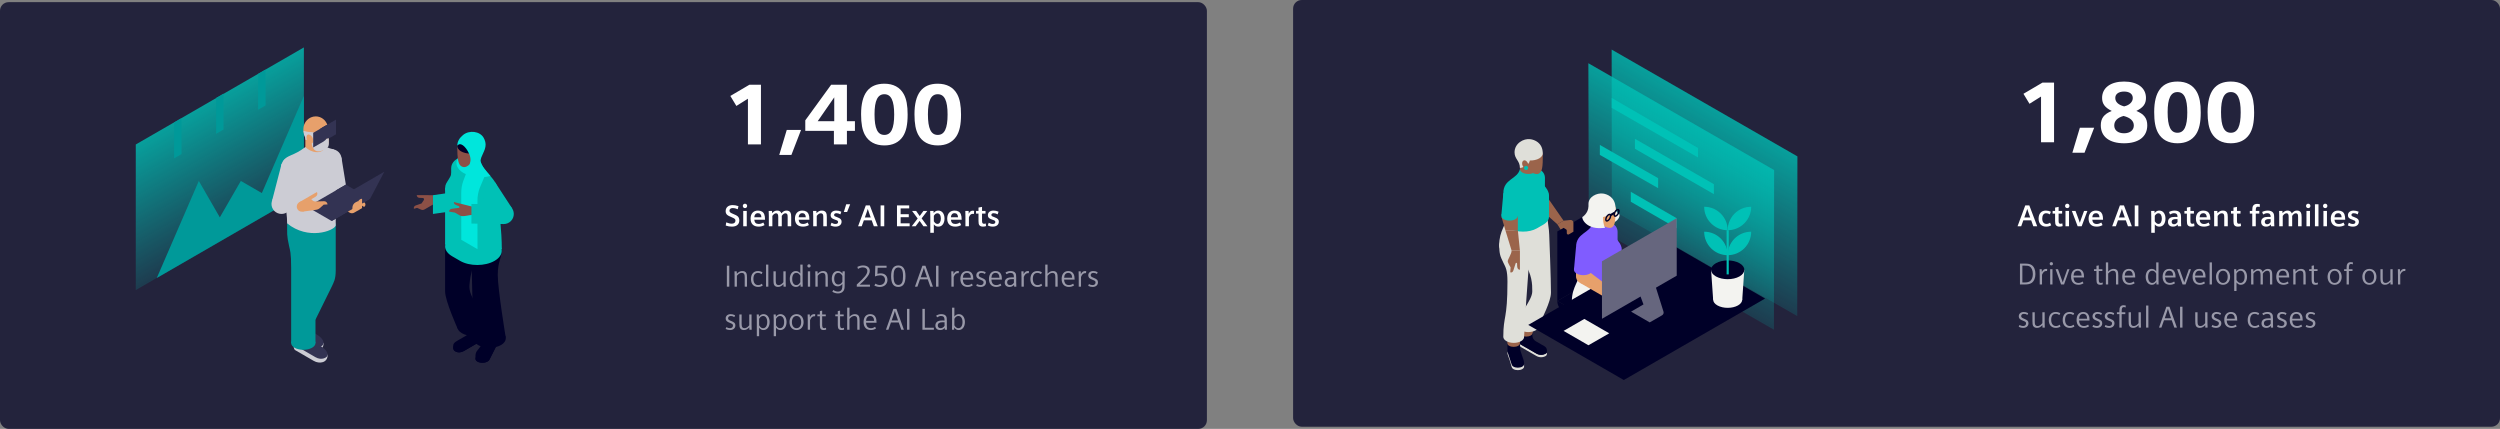 <?xml version="1.0" encoding="UTF-8"?>
<svg xmlns:xlink="http://www.w3.org/1999/xlink" xmlns="http://www.w3.org/2000/svg" width="1160" height="199" viewBox="0 0 1160 199" fill="none">
  <rect x="0" y="0" width="1160" height="199" fill="#808080" stroke="none"/>
  <rect x="600" width="560" height="198" rx="4" fill="#23233C"></rect>
  <path d="M747.807 23L747.893 97.355L833.914 146.672L834 72.564L747.807 23Z" fill="url(#paint0_linear_165_258)"></path>
  <path d="M737 29.338L737.209 103.664L823.107 153L823.192 78.901L737 29.338Z" fill="url(#paint1_linear_165_258)"></path>
  <path d="M795.242 90.088V85.466L758.615 64.407V69.03L795.242 90.088Z" fill="#00C1B6"></path>
  <path d="M787.878 73.056V68.679L747.845 45.441V50.045L787.878 73.056Z" fill="#00C1B6"></path>
  <path d="M769.374 87.294L769.384 82.671L742.337 67.249L742.327 71.862L769.374 87.294Z" fill="#00C1B6"></path>
  <path d="M777.972 105.89L777.982 101.267L756.691 88.99V93.613L777.972 105.89Z" fill="#00C1B6"></path>
  <path d="M947.04 66V44.8L941.68 48.16L938.88 43.52L947.72 38.32H953.08V66H947.04ZM965.053 59.28H971.693L967.213 70.88H961.573L965.053 59.28ZM979.85 51.48C976.69 49.92 975.37 48.16 975.37 45.44C975.37 40.76 979.29 37.84 985.57 37.84C991.81 37.84 995.73 40.76 995.73 45.44C995.73 48.2 994.49 49.88 991.25 51.48C994.85 52.92 996.33 54.88 996.33 58.16C996.33 63.4 992.37 66.48 985.57 66.48C978.73 66.48 974.77 63.4 974.77 58.16C974.77 54.88 976.25 52.92 979.85 51.48ZM985.57 49.36L985.89 49.28C988.09 48.76 989.61 47.24 989.61 45.52C989.61 43.6 988.09 42.48 985.57 42.48C983.05 42.48 981.49 43.64 981.49 45.44C981.49 47.32 982.89 48.64 985.57 49.36ZM985.33 53.8C982.45 54.6 981.01 56.12 981.01 58.24C981.01 60.44 982.77 61.84 985.57 61.84C988.29 61.84 990.09 60.44 990.09 58.24C990.09 56.12 988.49 54.6 985.33 53.8ZM1010.34 37.84C1014.5 37.84 1017.58 39.48 1019.34 42.68C1020.58 44.92 1021.14 47.92 1021.14 52.16C1021.14 56.84 1020.46 60 1018.94 62.32C1017.1 65.08 1014.18 66.48 1010.34 66.48C1006.18 66.48 1003.1 64.8 1001.34 61.64C1000.1 59.36 999.543 56.44 999.543 52C999.543 42.48 1003.1 37.84 1010.34 37.84ZM1010.34 42.72C1007.22 42.72 1005.78 45.68 1005.78 52.04C1005.78 58.64 1007.18 61.6 1010.34 61.6C1013.46 61.6 1014.9 58.64 1014.9 52.16C1014.9 45.68 1013.46 42.72 1010.34 42.72ZM1035.12 37.84C1039.28 37.84 1042.36 39.48 1044.12 42.68C1045.36 44.92 1045.92 47.92 1045.92 52.16C1045.92 56.84 1045.24 60 1043.72 62.32C1041.88 65.08 1038.96 66.48 1035.12 66.48C1030.96 66.48 1027.88 64.8 1026.12 61.64C1024.88 59.36 1024.32 56.44 1024.32 52C1024.32 42.48 1027.88 37.84 1035.12 37.84ZM1035.12 42.72C1032 42.72 1030.56 45.68 1030.56 52.04C1030.56 58.64 1031.96 61.6 1035.12 61.6C1038.24 61.6 1039.68 58.64 1039.68 52.16C1039.68 45.68 1038.24 42.72 1035.12 42.72Z" fill="white"></path>
  <path d="M942.467 102.225H938.83L937.839 105H936.137L939.719 95.314H941.605L945.27 105H943.465L942.467 102.225ZM942.002 100.898L941.188 98.602C940.997 98.055 940.817 97.499 940.648 96.934C940.512 97.412 940.329 97.968 940.102 98.602L939.288 100.898H942.002ZM951.23 103.346L951.757 104.542C951.101 104.952 950.328 105.157 949.439 105.157C948.323 105.157 947.45 104.82 946.821 104.146C946.211 103.485 945.905 102.589 945.905 101.459C945.905 100.251 946.229 99.306 946.876 98.622C947.455 98.011 948.259 97.706 949.289 97.706C950.087 97.706 950.859 97.886 951.606 98.246L951.114 99.47C950.558 99.119 950.009 98.943 949.467 98.943C948.829 98.943 948.357 99.174 948.052 99.634C947.751 100.08 947.601 100.677 947.601 101.425C947.601 102.2 947.776 102.81 948.127 103.257C948.473 103.685 948.963 103.899 949.597 103.899C950.157 103.899 950.702 103.715 951.23 103.346ZM953.562 99.107H952.413V97.863H953.562V96.311L955.195 95.997V97.863H956.822V99.107H955.195V102.423C955.195 102.906 955.243 103.241 955.339 103.428C955.48 103.706 955.751 103.845 956.152 103.845C956.353 103.845 956.61 103.785 956.925 103.667L957.068 104.918C956.567 105.077 956.082 105.157 955.612 105.157C954.806 105.157 954.238 104.911 953.91 104.419C953.678 104.068 953.562 103.432 953.562 102.512V99.107ZM958.388 105V97.863H960.021V105H958.388ZM959.208 94.52C959.504 94.52 959.746 94.616 959.933 94.808C960.124 94.999 960.22 95.245 960.22 95.546C960.22 95.842 960.124 96.088 959.933 96.284C959.746 96.476 959.507 96.571 959.215 96.571C958.914 96.571 958.668 96.476 958.477 96.284C958.29 96.088 958.196 95.838 958.196 95.532C958.196 95.241 958.292 94.999 958.483 94.808C958.675 94.616 958.916 94.52 959.208 94.52ZM964.034 105L961.334 97.863H963.029L964.506 101.814C964.711 102.366 964.889 102.885 965.039 103.373C965.185 102.885 965.36 102.361 965.565 101.801L967.001 97.863H968.56L965.887 105H964.034ZM970.822 101.951C970.877 102.539 971.027 102.983 971.273 103.284C971.638 103.717 972.176 103.934 972.887 103.934C973.589 103.934 974.295 103.703 975.006 103.243L975.587 104.446C974.762 104.92 973.848 105.157 972.846 105.157C971.588 105.157 970.635 104.804 969.988 104.098C969.4 103.464 969.106 102.582 969.106 101.452C969.106 100.258 969.439 99.317 970.104 98.629C970.692 98.018 971.499 97.713 972.524 97.713C974.033 97.713 975.013 98.296 975.464 99.463C975.687 100.042 975.803 100.871 975.812 101.951H970.822ZM974.138 100.796C974.124 100.372 974.042 100.01 973.892 99.709C973.623 99.185 973.167 98.923 972.524 98.923C972.028 98.923 971.627 99.089 971.321 99.422C971.021 99.755 970.859 100.213 970.836 100.796H974.138ZM986.381 102.225H982.744L981.753 105H980.051L983.633 95.314H985.52L989.184 105H987.379L986.381 102.225ZM985.916 100.898L985.103 98.602C984.911 98.055 984.731 97.499 984.562 96.934C984.426 97.412 984.243 97.968 984.016 98.602L983.202 100.898H985.916ZM990.517 105V95.314H992.212V105H990.517ZM998.187 108.008V100.728C998.187 99.575 998.166 98.62 998.125 97.863H999.69L999.745 98.848C1000.07 98.442 1000.4 98.15 1000.74 97.973C1001.07 97.795 1001.47 97.706 1001.91 97.706C1002.83 97.706 1003.54 98.071 1004.05 98.8C1004.54 99.488 1004.78 100.361 1004.78 101.418C1004.78 102.585 1004.5 103.519 1003.94 104.221C1003.43 104.845 1002.75 105.157 1001.9 105.157C1001.05 105.157 1000.36 104.802 999.82 104.091V108.008H998.187ZM999.82 102.669C1000.33 103.489 1000.89 103.899 1001.52 103.899C1002.04 103.899 1002.43 103.646 1002.71 103.141C1002.96 102.667 1003.09 102.086 1003.09 101.397C1003.09 100.691 1002.95 100.108 1002.67 99.647C1002.39 99.192 1001.99 98.964 1001.47 98.964C1000.86 98.964 1000.31 99.356 999.82 100.14V102.669ZM1010.46 104.187C1010.12 104.542 1009.79 104.793 1009.45 104.938C1009.12 105.084 1008.72 105.157 1008.26 105.157C1007.52 105.157 1006.95 104.961 1006.55 104.569C1006.15 104.182 1005.95 103.658 1005.95 102.997C1005.95 102.104 1006.31 101.448 1007.04 101.028C1007.49 100.764 1008.21 100.632 1009.2 100.632C1009.46 100.632 1009.85 100.646 1010.37 100.673V100.543C1010.37 99.463 1009.84 98.923 1008.79 98.923C1008.19 98.923 1007.55 99.121 1006.86 99.518L1006.42 98.342C1007.25 97.922 1008.11 97.713 1009 97.713C1010.15 97.713 1010.98 98.023 1011.48 98.643C1011.68 98.898 1011.81 99.194 1011.89 99.531C1011.96 99.868 1012 100.374 1012 101.049V103.182C1012 103.938 1012.02 104.544 1012.07 105H1010.52L1010.46 104.187ZM1010.37 101.698C1010.1 101.675 1009.85 101.664 1009.63 101.664C1008.97 101.664 1008.49 101.755 1008.2 101.938C1007.83 102.17 1007.65 102.512 1007.65 102.963C1007.65 103.286 1007.75 103.549 1007.95 103.749C1008.15 103.945 1008.42 104.043 1008.75 104.043C1009.38 104.043 1009.92 103.71 1010.37 103.045V101.698ZM1014.72 99.107H1013.57V97.863H1014.72V96.311L1016.35 95.997V97.863H1017.98V99.107H1016.35V102.423C1016.35 102.906 1016.4 103.241 1016.49 103.428C1016.63 103.706 1016.91 103.845 1017.31 103.845C1017.51 103.845 1017.76 103.785 1018.08 103.667L1018.22 104.918C1017.72 105.077 1017.24 105.157 1016.77 105.157C1015.96 105.157 1015.39 104.911 1015.06 104.419C1014.83 104.068 1014.72 103.432 1014.72 102.512V99.107ZM1020.62 101.951C1020.67 102.539 1020.82 102.983 1021.07 103.284C1021.43 103.717 1021.97 103.934 1022.68 103.934C1023.38 103.934 1024.09 103.703 1024.8 103.243L1025.38 104.446C1024.56 104.92 1023.64 105.157 1022.64 105.157C1021.38 105.157 1020.43 104.804 1019.78 104.098C1019.19 103.464 1018.9 102.582 1018.9 101.452C1018.9 100.258 1019.23 99.317 1019.9 98.629C1020.49 98.018 1021.29 97.713 1022.32 97.713C1023.83 97.713 1024.81 98.296 1025.26 99.463C1025.48 100.042 1025.6 100.871 1025.61 101.951H1020.62ZM1023.93 100.796C1023.92 100.372 1023.83 100.01 1023.68 99.709C1023.42 99.185 1022.96 98.923 1022.32 98.923C1021.82 98.923 1021.42 99.089 1021.11 99.422C1020.81 99.755 1020.65 100.213 1020.63 100.796H1023.93ZM1027.37 105V100.365C1027.37 99.654 1027.36 98.973 1027.33 98.321L1027.31 97.863H1028.85L1028.9 98.916C1029.32 98.474 1029.73 98.162 1030.1 97.98C1030.49 97.797 1030.93 97.706 1031.43 97.706C1032.37 97.706 1033.02 98.041 1033.37 98.711C1033.58 99.098 1033.69 99.764 1033.69 100.707V105H1032.05V100.789C1032.05 100.219 1032.01 99.816 1031.92 99.579C1031.75 99.169 1031.41 98.964 1030.89 98.964C1030.22 98.964 1029.6 99.367 1029 100.174V105H1027.37ZM1036.33 99.107H1035.18V97.863H1036.33V96.311L1037.96 95.997V97.863H1039.59V99.107H1037.96V102.423C1037.96 102.906 1038.01 103.241 1038.11 103.428C1038.25 103.706 1038.52 103.845 1038.92 103.845C1039.12 103.845 1039.38 103.785 1039.69 103.667L1039.84 104.918C1039.34 105.077 1038.85 105.157 1038.38 105.157C1037.58 105.157 1037.01 104.911 1036.68 104.419C1036.45 104.068 1036.33 103.432 1036.33 102.512V99.107ZM1045.05 105V99.107H1043.91V97.863H1045.05V97.392C1045.05 96.535 1045.18 95.897 1045.44 95.478C1045.8 94.894 1046.42 94.603 1047.3 94.603C1047.71 94.603 1048.14 94.666 1048.6 94.794L1048.47 96.1C1048.18 95.967 1047.9 95.901 1047.64 95.901C1047.3 95.901 1047.05 96.027 1046.9 96.277C1046.75 96.528 1046.68 96.95 1046.68 97.542V97.863H1048.31V99.107H1046.68V105H1045.05ZM1053.67 104.187C1053.34 104.542 1053.01 104.793 1052.67 104.938C1052.34 105.084 1051.94 105.157 1051.47 105.157C1050.73 105.157 1050.17 104.961 1049.77 104.569C1049.37 104.182 1049.17 103.658 1049.17 102.997C1049.17 102.104 1049.53 101.448 1050.26 101.028C1050.71 100.764 1051.43 100.632 1052.42 100.632C1052.68 100.632 1053.07 100.646 1053.58 100.673V100.543C1053.58 99.463 1053.06 98.923 1052.01 98.923C1051.41 98.923 1050.77 99.121 1050.08 99.518L1049.64 98.342C1050.47 97.922 1051.33 97.713 1052.22 97.713C1053.37 97.713 1054.2 98.023 1054.69 98.643C1054.89 98.898 1055.03 99.194 1055.1 99.531C1055.18 99.868 1055.22 100.374 1055.22 101.049V103.182C1055.22 103.938 1055.24 104.544 1055.29 105H1053.74L1053.67 104.187ZM1053.58 101.698C1053.32 101.675 1053.07 101.664 1052.85 101.664C1052.19 101.664 1051.71 101.755 1051.42 101.938C1051.05 102.17 1050.86 102.512 1050.86 102.963C1050.86 103.286 1050.96 103.549 1051.17 103.749C1051.37 103.945 1051.63 104.043 1051.97 104.043C1052.6 104.043 1053.13 103.71 1053.58 103.045V101.698ZM1057.56 105V100.365C1057.56 99.654 1057.54 98.982 1057.52 98.349L1057.5 97.863H1059.03L1059.09 98.916C1059.48 98.483 1059.85 98.173 1060.22 97.986C1060.58 97.799 1060.99 97.706 1061.45 97.706C1062.44 97.706 1063.08 98.141 1063.39 99.012C1063.8 98.533 1064.19 98.196 1064.55 98C1064.91 97.804 1065.33 97.706 1065.81 97.706C1066.7 97.706 1067.31 98.041 1067.65 98.711C1067.85 99.107 1067.95 99.773 1067.95 100.707V105H1066.31V100.789C1066.31 100.215 1066.27 99.811 1066.19 99.579C1066.04 99.169 1065.73 98.964 1065.27 98.964C1064.67 98.964 1064.1 99.367 1063.57 100.174V105H1061.93V100.625C1061.93 100.115 1061.88 99.741 1061.77 99.504C1061.61 99.144 1061.33 98.964 1060.93 98.964C1060.32 98.964 1059.74 99.367 1059.19 100.174V105H1057.56ZM1070.2 105V97.863H1071.83V105H1070.2ZM1071.02 94.52C1071.31 94.52 1071.55 94.616 1071.74 94.808C1071.93 94.999 1072.03 95.245 1072.03 95.546C1072.03 95.842 1071.93 96.088 1071.74 96.284C1071.55 96.476 1071.32 96.571 1071.02 96.571C1070.72 96.571 1070.48 96.476 1070.29 96.284C1070.1 96.088 1070 95.838 1070 95.532C1070 95.241 1070.1 94.999 1070.29 94.808C1070.48 94.616 1070.72 94.52 1071.02 94.52ZM1074.13 105V94.767H1075.77V105H1074.13ZM1078.07 105V97.863H1079.71V105H1078.07ZM1078.89 94.52C1079.19 94.52 1079.43 94.616 1079.62 94.808C1079.81 94.999 1079.9 95.245 1079.9 95.546C1079.9 95.842 1079.81 96.088 1079.62 96.284C1079.43 96.476 1079.19 96.571 1078.9 96.571C1078.6 96.571 1078.35 96.476 1078.16 96.284C1077.97 96.088 1077.88 95.838 1077.88 95.532C1077.88 95.241 1077.98 94.999 1078.17 94.808C1078.36 94.616 1078.6 94.52 1078.89 94.52ZM1083.19 101.951C1083.25 102.539 1083.4 102.983 1083.64 103.284C1084.01 103.717 1084.54 103.934 1085.26 103.934C1085.96 103.934 1086.66 103.703 1087.38 103.243L1087.96 104.446C1087.13 104.92 1086.22 105.157 1085.21 105.157C1083.96 105.157 1083 104.804 1082.36 104.098C1081.77 103.464 1081.48 102.582 1081.48 101.452C1081.48 100.258 1081.81 99.317 1082.47 98.629C1083.06 98.018 1083.87 97.713 1084.89 97.713C1086.4 97.713 1087.38 98.296 1087.83 99.463C1088.06 100.042 1088.17 100.871 1088.18 101.951H1083.19ZM1086.51 100.796C1086.49 100.372 1086.41 100.01 1086.26 99.709C1085.99 99.185 1085.54 98.923 1084.89 98.923C1084.4 98.923 1084 99.089 1083.69 99.422C1083.39 99.755 1083.23 100.213 1083.21 100.796H1086.51ZM1089.41 104.597L1089.84 103.346C1090.23 103.569 1090.57 103.724 1090.83 103.811C1091.11 103.893 1091.4 103.934 1091.72 103.934C1092.1 103.934 1092.39 103.854 1092.59 103.694C1092.8 103.53 1092.91 103.307 1092.91 103.024C1092.91 102.756 1092.81 102.553 1092.62 102.416C1092.48 102.316 1092.1 102.154 1091.48 101.931C1091.05 101.78 1090.73 101.655 1090.53 101.555C1090.33 101.45 1090.15 101.325 1089.99 101.179C1089.63 100.86 1089.45 100.422 1089.45 99.866C1089.45 99.178 1089.7 98.638 1090.22 98.246C1090.68 97.891 1091.31 97.713 1092.08 97.713C1092.83 97.713 1093.6 97.882 1094.4 98.219L1093.98 99.477C1093.36 99.112 1092.75 98.93 1092.15 98.93C1091.81 98.93 1091.55 99.003 1091.35 99.148C1091.16 99.294 1091.06 99.493 1091.06 99.743C1091.06 100.007 1091.19 100.213 1091.45 100.358C1091.6 100.44 1091.97 100.593 1092.57 100.816C1093.3 101.09 1093.81 101.375 1094.09 101.671C1094.38 101.972 1094.53 102.37 1094.53 102.867C1094.53 103.533 1094.28 104.077 1093.8 104.501C1093.3 104.938 1092.62 105.157 1091.75 105.157C1090.93 105.157 1090.14 104.97 1089.41 104.597Z" fill="white"></path>
  <path d="M937.26 132V122.312H939.43C941.082 122.312 941.95 122.494 942.706 122.998C943.826 123.768 944.428 125.196 944.428 127.1C944.428 128.99 943.826 130.446 942.706 131.244C941.908 131.804 941.012 132 939.276 132H937.26ZM938.38 131.076H939.36C940.522 131.076 941.348 130.88 941.922 130.46C942.762 129.844 943.238 128.654 943.238 127.17C943.238 125.504 942.692 124.216 941.768 123.656C941.208 123.32 940.704 123.236 939.192 123.236H938.38V131.076ZM946.434 132V127.954C946.434 126.736 946.42 126.05 946.378 124.902H947.372L947.414 126.204C947.96 125.182 948.534 124.762 949.402 124.762C949.556 124.762 949.682 124.776 949.906 124.818L949.808 125.77C949.654 125.742 949.57 125.728 949.43 125.728C948.618 125.728 947.932 126.358 947.498 127.506V132H946.434ZM951.286 132V124.902H952.35V132H951.286ZM951.818 121.626C952.266 121.626 952.574 121.934 952.574 122.382C952.574 122.83 952.266 123.138 951.818 123.138C951.37 123.138 951.062 122.83 951.062 122.368C951.062 121.934 951.384 121.626 951.818 121.626ZM956.34 132L953.792 124.902H954.912L956.648 129.704C956.872 130.32 956.9 130.376 957.11 131.048C957.25 130.572 957.348 130.292 957.544 129.746L959.252 124.902H960.232L957.712 132H956.34ZM967.001 128.738H962.101C962.185 129.606 962.339 130.082 962.647 130.516C963.039 131.02 963.641 131.286 964.383 131.286C965.055 131.286 965.671 131.076 966.329 130.614L966.735 131.44C965.979 131.916 965.237 132.14 964.369 132.14C962.255 132.14 960.981 130.754 960.981 128.458C960.981 126.162 962.157 124.762 964.075 124.762C965.307 124.762 966.189 125.308 966.609 126.316C966.889 126.96 966.987 127.59 967.001 128.738ZM962.129 127.884H965.867C965.825 126.414 965.181 125.616 964.033 125.616C962.899 125.616 962.185 126.47 962.129 127.884ZM972.76 125.756H971.612V124.902H972.76V123.348L973.824 123.124V124.902H975.504V125.756H973.824V129.634C973.824 130.88 974.062 131.286 974.776 131.286C975.042 131.286 975.266 131.23 975.602 131.062L975.7 131.916C975.238 132.084 974.944 132.14 974.552 132.14C973.236 132.14 972.76 131.524 972.76 129.844V125.756ZM977.126 132V121.766H978.19V126.008C979.03 125.126 979.772 124.762 980.738 124.762C981.606 124.762 982.264 125.112 982.586 125.742C982.796 126.176 982.88 126.764 982.88 127.898V132H981.816V127.884C981.816 127.142 981.774 126.666 981.662 126.372C981.494 125.882 981.06 125.616 980.444 125.616C979.674 125.616 978.932 126.05 978.19 126.946V132H977.126ZM990.749 128.738H985.849C985.933 129.606 986.087 130.082 986.395 130.516C986.787 131.02 987.389 131.286 988.131 131.286C988.803 131.286 989.419 131.076 990.077 130.614L990.483 131.44C989.727 131.916 988.985 132.14 988.117 132.14C986.003 132.14 984.729 130.754 984.729 128.458C984.729 126.162 985.905 124.762 987.823 124.762C989.055 124.762 989.937 125.308 990.357 126.316C990.637 126.96 990.735 127.59 990.749 128.738ZM985.877 127.884H989.615C989.573 126.414 988.929 125.616 987.781 125.616C986.647 125.616 985.933 126.47 985.877 127.884ZM1000.48 121.766H1001.55V129.424C1001.55 130.46 1001.55 130.502 1001.59 131.748L1001.6 132H1000.6L1000.57 130.922C999.84 131.86 999.35 132.14 998.44 132.14C996.746 132.14 995.598 130.642 995.598 128.402C995.598 126.26 996.746 124.762 998.398 124.762C999.238 124.762 999.924 125.126 1000.48 125.882V121.766ZM1000.48 129.956V126.946C1000.04 126.064 999.392 125.616 998.608 125.616C997.446 125.616 996.718 126.694 996.718 128.43C996.718 130.18 997.446 131.286 998.622 131.286C999.35 131.286 999.882 130.908 1000.48 129.956ZM1009.47 128.738H1004.57C1004.65 129.606 1004.8 130.082 1005.11 130.516C1005.5 131.02 1006.11 131.286 1006.85 131.286C1007.52 131.286 1008.14 131.076 1008.79 130.614L1009.2 131.44C1008.44 131.916 1007.7 132.14 1006.83 132.14C1004.72 132.14 1003.45 130.754 1003.45 128.458C1003.45 126.162 1004.62 124.762 1006.54 124.762C1007.77 124.762 1008.65 125.308 1009.07 126.316C1009.35 126.96 1009.45 127.59 1009.47 128.738ZM1004.59 127.884H1008.33C1008.29 126.414 1007.65 125.616 1006.5 125.616C1005.36 125.616 1004.65 126.47 1004.59 127.884ZM1012.72 132L1010.18 124.902H1011.3L1013.03 129.704C1013.26 130.32 1013.28 130.376 1013.49 131.048C1013.63 130.572 1013.73 130.292 1013.93 129.746L1015.64 124.902H1016.62L1014.1 132H1012.72ZM1023.38 128.738H1018.48C1018.57 129.606 1018.72 130.082 1019.03 130.516C1019.42 131.02 1020.02 131.286 1020.77 131.286C1021.44 131.286 1022.05 131.076 1022.71 130.614L1023.12 131.44C1022.36 131.916 1021.62 132.14 1020.75 132.14C1018.64 132.14 1017.36 130.754 1017.36 128.458C1017.36 126.162 1018.54 124.762 1020.46 124.762C1021.69 124.762 1022.57 125.308 1022.99 126.316C1023.27 126.96 1023.37 127.59 1023.38 128.738ZM1018.51 127.884H1022.25C1022.21 126.414 1021.56 125.616 1020.42 125.616C1019.28 125.616 1018.57 126.47 1018.51 127.884ZM1025.26 132V121.766H1026.33V132H1025.26ZM1031.51 124.762C1033.45 124.762 1034.77 126.246 1034.77 128.458C1034.77 130.656 1033.45 132.14 1031.49 132.14C1029.53 132.14 1028.23 130.656 1028.23 128.402C1028.23 126.246 1029.58 124.762 1031.51 124.762ZM1031.49 125.616C1030.21 125.616 1029.35 126.736 1029.35 128.43C1029.35 130.166 1030.19 131.286 1031.49 131.286C1032.81 131.286 1033.65 130.166 1033.65 128.458C1033.65 126.736 1032.81 125.616 1031.49 125.616ZM1036.68 135.01V127.772C1036.68 126.554 1036.68 126.484 1036.64 125.28L1036.62 124.902H1037.62L1037.66 125.98C1038.29 125.126 1038.95 124.762 1039.83 124.762C1041.48 124.762 1042.63 126.26 1042.63 128.402C1042.63 130.642 1041.48 132.14 1039.77 132.14C1038.92 132.14 1038.4 131.86 1037.74 131.034V135.01H1036.68ZM1037.74 126.918V129.956C1038.39 130.936 1038.88 131.286 1039.61 131.286C1040.78 131.286 1041.51 130.18 1041.51 128.43C1041.51 126.694 1040.78 125.616 1039.62 125.616C1038.85 125.616 1038.28 126.022 1037.74 126.918ZM1044.53 132V127.212C1044.53 125.896 1044.51 125.294 1044.47 124.902H1045.52L1045.56 126.022C1046.43 125.112 1047.09 124.762 1047.96 124.762C1048.94 124.762 1049.58 125.252 1049.82 126.162C1050.72 125.14 1051.37 124.762 1052.3 124.762C1053.12 124.762 1053.75 125.112 1054.05 125.742C1054.26 126.19 1054.33 126.764 1054.33 127.898V132H1053.26V127.884C1053.26 127.142 1053.22 126.68 1053.12 126.372C1052.97 125.882 1052.58 125.616 1052 125.616C1051.3 125.616 1050.63 126.05 1049.96 126.946V132H1048.9V127.744C1048.9 127.072 1048.85 126.624 1048.74 126.358C1048.56 125.868 1048.2 125.616 1047.68 125.616C1046.96 125.616 1046.28 126.064 1045.59 126.946V132H1044.53ZM1062.2 128.738H1057.3C1057.38 129.606 1057.54 130.082 1057.84 130.516C1058.24 131.02 1058.84 131.286 1059.58 131.286C1060.25 131.286 1060.87 131.076 1061.53 130.614L1061.93 131.44C1061.18 131.916 1060.43 132.14 1059.57 132.14C1057.45 132.14 1056.18 130.754 1056.18 128.458C1056.18 126.162 1057.35 124.762 1059.27 124.762C1060.5 124.762 1061.39 125.308 1061.81 126.316C1062.09 126.96 1062.18 127.59 1062.2 128.738ZM1057.33 127.884H1061.06C1061.02 126.414 1060.38 125.616 1059.23 125.616C1058.1 125.616 1057.38 126.47 1057.33 127.884ZM1064.08 132V127.212C1064.08 125.896 1064.07 125.294 1064.02 124.902H1065.07L1065.12 126.036C1065.98 125.126 1066.71 124.762 1067.69 124.762C1068.56 124.762 1069.22 125.112 1069.54 125.742C1069.75 126.176 1069.83 126.764 1069.83 127.898V132H1068.77V127.884C1068.77 127.142 1068.73 126.666 1068.62 126.372C1068.45 125.882 1068.01 125.616 1067.4 125.616C1066.63 125.616 1065.89 126.05 1065.14 126.946V132H1064.08ZM1072.59 125.756H1071.44V124.902H1072.59V123.348L1073.66 123.124V124.902H1075.34V125.756H1073.66V129.634C1073.66 130.88 1073.89 131.286 1074.61 131.286C1074.87 131.286 1075.1 131.23 1075.43 131.062L1075.53 131.916C1075.07 132.084 1074.78 132.14 1074.38 132.14C1073.07 132.14 1072.59 131.524 1072.59 129.844V125.756ZM1083.27 124.762C1085.22 124.762 1086.53 126.246 1086.53 128.458C1086.53 130.656 1085.22 132.14 1083.26 132.14C1081.3 132.14 1079.99 130.656 1079.99 128.402C1079.99 126.246 1081.34 124.762 1083.27 124.762ZM1083.26 125.616C1081.97 125.616 1081.11 126.736 1081.11 128.43C1081.11 130.166 1081.95 131.286 1083.26 131.286C1084.57 131.286 1085.41 130.166 1085.41 128.458C1085.41 126.736 1084.57 125.616 1083.26 125.616ZM1088.82 132V125.756H1087.67V124.902H1088.82V124.23C1088.82 123.348 1088.93 122.802 1089.17 122.41C1089.48 121.892 1090.04 121.626 1090.79 121.626C1091.12 121.626 1091.4 121.668 1091.79 121.766L1091.69 122.69C1091.44 122.55 1091.17 122.48 1090.88 122.48C1090.14 122.48 1089.88 122.956 1089.88 124.314V124.902H1091.56V125.756H1089.88V132H1088.82ZM1099.4 124.762C1101.35 124.762 1102.67 126.246 1102.67 128.458C1102.67 130.656 1101.35 132.14 1099.39 132.14C1097.43 132.14 1096.13 130.656 1096.13 128.402C1096.13 126.246 1097.47 124.762 1099.4 124.762ZM1099.39 125.616C1098.1 125.616 1097.25 126.736 1097.25 128.43C1097.25 130.166 1098.09 131.286 1099.39 131.286C1100.71 131.286 1101.55 130.166 1101.55 128.458C1101.55 126.736 1100.71 125.616 1099.39 125.616ZM1110.19 124.902V129.69C1110.19 131.006 1110.2 131.608 1110.25 132H1109.2L1109.15 130.866C1108.33 131.748 1107.56 132.14 1106.62 132.14C1105.77 132.14 1105.12 131.79 1104.81 131.16C1104.6 130.726 1104.52 130.138 1104.52 129.004V124.902H1105.58V129.018C1105.58 129.774 1105.63 130.222 1105.74 130.53C1105.91 131.02 1106.31 131.286 1106.91 131.286C1107.67 131.286 1108.4 130.838 1109.13 129.956V124.902H1110.19ZM1112.66 132V127.954C1112.66 126.736 1112.64 126.05 1112.6 124.902H1113.59L1113.64 126.204C1114.18 125.182 1114.76 124.762 1115.62 124.762C1115.78 124.762 1115.9 124.776 1116.13 124.818L1116.03 125.77C1115.88 125.742 1115.79 125.728 1115.65 125.728C1114.84 125.728 1114.15 126.358 1113.72 127.506V132H1112.66ZM936.686 151.65L937.008 150.81C937.694 151.146 938.212 151.286 938.73 151.286C939.542 151.286 940.088 150.796 940.088 150.082C940.088 149.466 939.878 149.284 938.674 148.808C937.876 148.5 937.582 148.346 937.246 148.038C936.896 147.702 936.714 147.254 936.714 146.75C936.714 145.56 937.652 144.762 939.038 144.762C939.752 144.762 940.34 144.916 941.068 145.294L940.746 146.134C940.214 145.784 939.71 145.616 939.136 145.616C938.324 145.616 937.834 146.008 937.834 146.666C937.834 147.226 938.1 147.464 939.276 147.94C940.788 148.556 941.208 149.004 941.208 150.012C941.208 151.286 940.214 152.14 938.716 152.14C938.016 152.14 937.4 151.986 936.686 151.65ZM948.725 144.902V149.69C948.725 151.006 948.739 151.608 948.781 152H947.731L947.689 150.866C946.863 151.748 946.093 152.14 945.155 152.14C944.301 152.14 943.657 151.79 943.349 151.16C943.139 150.726 943.055 150.138 943.055 149.004V144.902H944.119V149.018C944.119 149.774 944.161 150.222 944.273 150.53C944.441 151.02 944.847 151.286 945.449 151.286C946.205 151.286 946.933 150.838 947.661 149.956V144.902H948.725ZM955.685 150.656L956.091 151.482C955.405 151.944 954.789 152.14 953.935 152.14C951.877 152.14 950.631 150.768 950.631 148.514C950.631 146.176 951.849 144.762 953.837 144.762C954.635 144.762 955.237 144.93 955.965 145.336L955.559 146.176C954.957 145.784 954.453 145.616 953.837 145.616C952.507 145.616 951.751 146.624 951.751 148.388C951.751 150.194 952.577 151.286 953.949 151.286C954.579 151.286 955.111 151.104 955.685 150.656ZM962.138 150.656L962.544 151.482C961.858 151.944 961.242 152.14 960.388 152.14C958.33 152.14 957.084 150.768 957.084 148.514C957.084 146.176 958.302 144.762 960.29 144.762C961.088 144.762 961.69 144.93 962.418 145.336L962.012 146.176C961.41 145.784 960.906 145.616 960.29 145.616C958.96 145.616 958.204 146.624 958.204 148.388C958.204 150.194 959.03 151.286 960.402 151.286C961.032 151.286 961.564 151.104 962.138 150.656ZM969.558 148.738H964.658C964.742 149.606 964.896 150.082 965.204 150.516C965.596 151.02 966.198 151.286 966.94 151.286C967.612 151.286 968.228 151.076 968.886 150.614L969.292 151.44C968.536 151.916 967.794 152.14 966.926 152.14C964.812 152.14 963.538 150.754 963.538 148.458C963.538 146.162 964.714 144.762 966.632 144.762C967.864 144.762 968.746 145.308 969.166 146.316C969.446 146.96 969.544 147.59 969.558 148.738ZM964.686 147.884H968.424C968.382 146.414 967.738 145.616 966.59 145.616C965.456 145.616 964.742 146.47 964.686 147.884ZM970.907 151.65L971.229 150.81C971.915 151.146 972.433 151.286 972.951 151.286C973.763 151.286 974.309 150.796 974.309 150.082C974.309 149.466 974.099 149.284 972.895 148.808C972.097 148.5 971.803 148.346 971.467 148.038C971.117 147.702 970.935 147.254 970.935 146.75C970.935 145.56 971.873 144.762 973.259 144.762C973.973 144.762 974.561 144.916 975.289 145.294L974.967 146.134C974.435 145.784 973.931 145.616 973.357 145.616C972.545 145.616 972.055 146.008 972.055 146.666C972.055 147.226 972.321 147.464 973.497 147.94C975.009 148.556 975.429 149.004 975.429 150.012C975.429 151.286 974.435 152.14 972.937 152.14C972.237 152.14 971.621 151.986 970.907 151.65ZM976.594 151.65L976.916 150.81C977.602 151.146 978.12 151.286 978.638 151.286C979.45 151.286 979.996 150.796 979.996 150.082C979.996 149.466 979.786 149.284 978.582 148.808C977.784 148.5 977.49 148.346 977.154 148.038C976.804 147.702 976.622 147.254 976.622 146.75C976.622 145.56 977.56 144.762 978.946 144.762C979.66 144.762 980.248 144.916 980.976 145.294L980.654 146.134C980.122 145.784 979.618 145.616 979.044 145.616C978.232 145.616 977.742 146.008 977.742 146.666C977.742 147.226 978.008 147.464 979.184 147.94C980.696 148.556 981.116 149.004 981.116 150.012C981.116 151.286 980.122 152.14 978.624 152.14C977.924 152.14 977.308 151.986 976.594 151.65ZM983.397 152V145.756H982.249V144.902H983.397V144.23C983.397 143.348 983.509 142.802 983.747 142.41C984.055 141.892 984.615 141.626 985.371 141.626C985.693 141.626 985.973 141.668 986.365 141.766L986.267 142.69C986.015 142.55 985.749 142.48 985.455 142.48C984.713 142.48 984.461 142.956 984.461 144.314V144.902H986.141V145.756H984.461V152H983.397ZM993.35 144.902V149.69C993.35 151.006 993.364 151.608 993.406 152H992.356L992.314 150.866C991.488 151.748 990.718 152.14 989.78 152.14C988.926 152.14 988.282 151.79 987.974 151.16C987.764 150.726 987.68 150.138 987.68 149.004V144.902H988.744V149.018C988.744 149.774 988.786 150.222 988.898 150.53C989.066 151.02 989.472 151.286 990.074 151.286C990.83 151.286 991.558 150.838 992.286 149.956V144.902H993.35ZM995.788 152V141.766H996.852V152H995.788ZM1007.7 148.612H1004.09L1002.9 152H1001.77L1005.21 142.312H1006.62L1010.1 152H1008.89L1007.7 148.612ZM1007.37 147.688L1006.5 145.14C1006.25 144.398 1006.11 143.95 1005.91 143.264C1005.74 143.81 1005.71 143.908 1005.64 144.132C1005.57 144.342 1005.55 144.44 1005.31 145.14L1004.43 147.688H1007.37ZM1011.55 152V142.312H1012.67V152H1011.55ZM1024.26 144.902V149.69C1024.26 151.006 1024.28 151.608 1024.32 152H1023.27L1023.23 150.866C1022.4 151.748 1021.63 152.14 1020.69 152.14C1019.84 152.14 1019.19 151.79 1018.89 151.16C1018.68 150.726 1018.59 150.138 1018.59 149.004V144.902H1019.66V149.018C1019.66 149.774 1019.7 150.222 1019.81 150.53C1019.98 151.02 1020.38 151.286 1020.99 151.286C1021.74 151.286 1022.47 150.838 1023.2 149.956V144.902H1024.26ZM1026.17 151.65L1026.49 150.81C1027.18 151.146 1027.69 151.286 1028.21 151.286C1029.02 151.286 1029.57 150.796 1029.57 150.082C1029.57 149.466 1029.36 149.284 1028.16 148.808C1027.36 148.5 1027.06 148.346 1026.73 148.038C1026.38 147.702 1026.2 147.254 1026.2 146.75C1026.2 145.56 1027.13 144.762 1028.52 144.762C1029.23 144.762 1029.82 144.916 1030.55 145.294L1030.23 146.134C1029.7 145.784 1029.19 145.616 1028.62 145.616C1027.81 145.616 1027.32 146.008 1027.32 146.666C1027.32 147.226 1027.58 147.464 1028.76 147.94C1030.27 148.556 1030.69 149.004 1030.69 150.012C1030.69 151.286 1029.7 152.14 1028.2 152.14C1027.5 152.14 1026.88 151.986 1026.17 151.65ZM1038.08 148.738H1033.18C1033.27 149.606 1033.42 150.082 1033.73 150.516C1034.12 151.02 1034.72 151.286 1035.46 151.286C1036.14 151.286 1036.75 151.076 1037.41 150.614L1037.82 151.44C1037.06 151.916 1036.32 152.14 1035.45 152.14C1033.34 152.14 1032.06 150.754 1032.06 148.458C1032.06 146.162 1033.24 144.762 1035.16 144.762C1036.39 144.762 1037.27 145.308 1037.69 146.316C1037.97 146.96 1038.07 147.59 1038.08 148.738ZM1033.21 147.884H1036.95C1036.91 146.414 1036.26 145.616 1035.11 145.616C1033.98 145.616 1033.27 146.47 1033.21 147.884ZM1047.98 150.656L1048.39 151.482C1047.7 151.944 1047.09 152.14 1046.23 152.14C1044.18 152.14 1042.93 150.768 1042.93 148.514C1042.93 146.176 1044.15 144.762 1046.14 144.762C1046.93 144.762 1047.54 144.93 1048.26 145.336L1047.86 146.176C1047.26 145.784 1046.75 145.616 1046.14 145.616C1044.81 145.616 1044.05 146.624 1044.05 148.388C1044.05 150.194 1044.88 151.286 1046.25 151.286C1046.88 151.286 1047.41 151.104 1047.98 150.656ZM1053.72 152L1053.68 151.174C1053.04 151.86 1052.44 152.14 1051.57 152.14C1050.18 152.14 1049.34 151.356 1049.34 150.04C1049.34 149.13 1049.75 148.444 1050.52 148.052C1050.99 147.814 1051.65 147.702 1052.59 147.702C1052.83 147.702 1052.97 147.702 1053.6 147.73V147.534C1053.6 146.19 1053.12 145.616 1051.99 145.616C1051.37 145.616 1050.84 145.798 1050.15 146.232L1049.69 145.476C1050.43 145 1051.23 144.762 1052.1 144.762C1053.15 144.762 1053.93 145.098 1054.31 145.728C1054.59 146.176 1054.66 146.624 1054.66 147.912V150.236C1054.66 150.978 1054.68 151.454 1054.72 152H1053.72ZM1053.6 150.194V148.542C1053.29 148.514 1053.12 148.514 1052.8 148.514C1051.97 148.514 1051.53 148.598 1051.15 148.808C1050.69 149.074 1050.46 149.48 1050.46 150.026C1050.46 150.796 1050.97 151.286 1051.75 151.286C1052.49 151.286 1053.11 150.922 1053.6 150.194ZM1056.56 151.65L1056.88 150.81C1057.57 151.146 1058.09 151.286 1058.61 151.286C1059.42 151.286 1059.96 150.796 1059.96 150.082C1059.96 149.466 1059.75 149.284 1058.55 148.808C1057.75 148.5 1057.46 148.346 1057.12 148.038C1056.77 147.702 1056.59 147.254 1056.59 146.75C1056.59 145.56 1057.53 144.762 1058.91 144.762C1059.63 144.762 1060.22 144.916 1060.94 145.294L1060.62 146.134C1060.09 145.784 1059.59 145.616 1059.01 145.616C1058.2 145.616 1057.71 146.008 1057.71 146.666C1057.71 147.226 1057.98 147.464 1059.15 147.94C1060.66 148.556 1061.08 149.004 1061.08 150.012C1061.08 151.286 1060.09 152.14 1058.59 152.14C1057.89 152.14 1057.28 151.986 1056.56 151.65ZM1068.47 148.738H1063.57C1063.66 149.606 1063.81 150.082 1064.12 150.516C1064.51 151.02 1065.11 151.286 1065.86 151.286C1066.53 151.286 1067.14 151.076 1067.8 150.614L1068.21 151.44C1067.45 151.916 1066.71 152.14 1065.84 152.14C1063.73 152.14 1062.45 150.754 1062.45 148.458C1062.45 146.162 1063.63 144.762 1065.55 144.762C1066.78 144.762 1067.66 145.308 1068.08 146.316C1068.36 146.96 1068.46 147.59 1068.47 148.738ZM1063.6 147.884H1067.34C1067.3 146.414 1066.65 145.616 1065.51 145.616C1064.37 145.616 1063.66 146.47 1063.6 147.884ZM1069.82 151.65L1070.14 150.81C1070.83 151.146 1071.35 151.286 1071.87 151.286C1072.68 151.286 1073.22 150.796 1073.22 150.082C1073.22 149.466 1073.01 149.284 1071.81 148.808C1071.01 148.5 1070.72 148.346 1070.38 148.038C1070.03 147.702 1069.85 147.254 1069.85 146.75C1069.85 145.56 1070.79 144.762 1072.17 144.762C1072.89 144.762 1073.48 144.916 1074.2 145.294L1073.88 146.134C1073.35 145.784 1072.85 145.616 1072.27 145.616C1071.46 145.616 1070.97 146.008 1070.97 146.666C1070.97 147.226 1071.24 147.464 1072.41 147.94C1073.92 148.556 1074.34 149.004 1074.34 150.012C1074.34 151.286 1073.35 152.14 1071.85 152.14C1071.15 152.14 1070.54 151.986 1069.82 151.65Z" fill="#9999A9"></path>
  <path d="M725.49 102.388L722.598 104.056L711.993 94.604L717.777 91.269L725.49 102.388Z" fill="#9B644B"></path>
  <path d="M717.206 164.076C715.878 164.842 714.244 164.842 712.917 164.076L705.246 159.652V160.183C705.237 160.515 705.398 160.852 705.727 161.041L712.915 165.184C714.242 165.95 715.877 165.95 717.204 165.184C717.55 164.985 717.743 164.664 717.775 164.316V163.538C717.68 163.738 717.399 163.964 717.204 164.076H717.206Z" fill="#DFDFD9"></path>
  <path d="M716.664 160.674L712.554 158.303C711.611 157.76 711.03 156.754 711.03 155.666V154.612L705.246 154.617V159.651L712.918 164.075C714.246 164.841 715.88 164.841 717.208 164.075C717.402 163.962 717.683 163.736 717.779 163.537V162.597C717.779 161.802 717.354 161.069 716.666 160.672L716.664 160.674Z" fill="#000028"></path>
  <path d="M706.09 155.72C704.962 155.111 704.962 154.114 706.09 153.504C707.218 152.895 709.06 152.895 710.185 153.504C711.31 154.114 711.31 155.111 710.185 155.72C709.06 156.33 707.216 156.33 706.09 155.72Z" fill="#9B644B"></path>
  <path d="M711.03 154.614H705.243L706.209 151.313H711.993L711.03 154.614Z" fill="#9B644B"></path>
  <path d="M707.174 168.914V168.652C707.174 168.134 707.102 167.618 706.959 167.12L705.558 162.956C705.352 162.24 705.243 161.499 705.236 160.754L705.226 159.286H699.46V163.087L699.762 164.095L701.39 169.101C701.514 169.462 701.73 169.848 702.233 170.136C703.361 170.781 705.205 170.781 706.332 170.136C706.916 169.801 707.196 169.355 707.174 168.914Z" fill="#000028"></path>
  <path d="M707.174 168.914C707.174 169.367 706.916 169.801 706.332 170.136C705.205 170.781 703.361 170.781 702.233 170.136C701.73 169.848 701.514 169.462 701.39 169.099L699.762 164.097L699.462 163.055L699.454 163.96V163.966C699.459 164.136 699.498 164.333 699.575 164.575L700.587 167.429L701.39 170.236C701.505 170.582 701.73 170.98 702.233 171.268C703.361 171.913 705.205 171.913 706.332 171.268C706.898 170.943 707.177 170.516 707.175 170.087V168.915L707.174 168.914Z" fill="#DFDFD9"></path>
  <path d="M700.306 160.48C699.177 159.87 699.177 158.873 700.306 158.263C701.434 157.654 703.276 157.654 704.401 158.263C705.526 158.873 705.526 159.87 704.401 160.48C703.276 161.089 701.432 161.089 700.306 160.48Z" fill="#9B644B"></path>
  <path d="M705.245 159.288H699.461V156.318L705.245 156.313V159.288Z" fill="#9B644B"></path>
  <path d="M704.941 106.596L697.941 110.632C694.801 112.443 694.818 115.387 697.977 117.21C701.137 119.033 706.246 119.042 709.385 117.231L716.384 113.195C719.525 111.384 719.508 108.439 716.349 106.616C713.189 104.793 708.08 104.785 704.941 106.596Z" fill="#DFDFD9"></path>
  <path d="M718.833 108.832C718.843 106.317 717.901 102.419 717.92 99.088L700.043 98.946L699.588 109.088C699.516 115.122 702.929 115.461 707.192 121.822C710.876 127.32 710.994 131.844 710.975 135.185C710.951 139.633 704.562 145.385 704.139 151.273H704.279C704.274 151.993 704.75 152.714 705.704 153.264C707.596 154.355 710.653 154.36 712.533 153.276C713.611 152.653 713.608 152.147 714.143 150.968C715.324 147.902 719.627 140.076 719.649 135.788C719.68 130.232 718.835 108.832 718.835 108.832H718.833Z" fill="#DFDFD9"></path>
  <path d="M699.9 98.997C698.94 104.255 695.612 106.996 695.612 113.828C695.717 117.869 696.043 118.765 697.532 121.837C698.654 124.15 699.46 125.17 699.46 130.732C699.46 148.523 697.532 146.3 697.532 156.307C697.539 157.019 698.013 157.729 698.957 158.274C700.849 159.365 703.906 159.37 705.786 158.285C706.791 157.705 707.255 156.932 707.182 156.17L708.134 140.202L710.065 113.501V99.052L699.9 98.997Z" fill="#DFDFD9"></path>
  <path d="M718.737 100.463V90.56H718.735C718.747 90.073 718.643 89.585 718.423 89.11H718.425C717.189 85.525 712.995 84.291 712.918 78.389L705.244 78.478C704.072 83.266 697.533 82.926 697.552 89.658V101.859C697.393 103.318 698.283 104.81 700.222 105.929C703.794 107.988 709.568 107.999 713.12 105.953L714.602 105.096L716.085 104.24C717.888 103.2 718.769 101.83 718.733 100.463H718.737Z" fill="#00C1B6"></path>
  <path d="M710.065 79.029V93.484L716.814 89.593L716.857 82.592C716.872 79.268 713.271 77.181 710.389 78.842L710.067 79.028L710.065 79.029Z" fill="#00C1B6"></path>
  <path d="M704.281 106.836H698.497L696.703 100.645L704.281 100.156V106.836Z" fill="#9B644B"></path>
  <path d="M705.246 116.284H701.389L698.497 106.836H704.281L705.246 116.284Z" fill="#9B644B"></path>
  <path d="M704.281 100.157L696.619 99.952L697.553 89.658L705.171 89.555L704.281 100.157Z" fill="#00C1B6"></path>
  <path d="M701.389 116.284C701.362 117.881 699.584 120.341 699.584 121.216C699.584 121.936 700.921 124.075 700.921 124.075L700.764 126.314C701.468 126.72 702.079 126.057 702.236 125.384L703.238 122.239C703.375 121.745 703.937 121.885 703.937 122.393V123.173C703.944 124.523 704.397 125.141 705.246 125.182L705.248 116.286H701.389V116.284Z" fill="#9B644B"></path>
  <path d="M703.134 101.724C701.647 102.582 699.228 102.577 697.732 101.714C696.236 100.851 696.227 99.457 697.715 98.599C699.203 97.741 701.621 97.746 703.117 98.609C704.614 99.472 704.622 100.866 703.134 101.724Z" fill="#00C1B6"></path>
  <path d="M711.848 80.073C710.347 80.939 707.905 80.934 706.395 80.062C704.885 79.191 704.876 77.783 706.378 76.917C707.879 76.05 710.321 76.056 711.831 76.927C713.341 77.799 713.349 79.206 711.848 80.073Z" fill="#9B644B"></path>
  <path d="M712.956 74.032H705.244V78.48H712.956V74.032Z" fill="#9B644B"></path>
  <path d="M709.074 75.62C709.074 75.62 709.074 76.267 709.074 76.827C709.074 78.032 709.297 78.801 710.066 79.56C710.909 80.394 713.072 81.091 713.922 80.597C715.045 79.943 715.85 79.036 715.843 73.632C715.843 73.051 715.843 72.515 715.843 71.402C715.863 68.997 709.074 72.003 709.074 75.621V75.62Z" fill="#9B644B"></path>
  <path d="M715.841 70.889C715.664 66.181 712.059 64.85 710.065 64.58C706.89 64.147 702.748 66.542 702.748 70.695C702.748 73.841 705.244 74.587 705.244 77.923C706.209 77.923 707.172 77.368 708.136 76.808C708.806 76.258 709.527 75.916 709.866 74.468C711.422 74.505 712.993 74.188 714.178 73.506C715.42 72.791 715.972 71.827 715.839 70.888L715.841 70.889Z" fill="#DFDFD9"></path>
  <path d="M706.282 76.192C706.44 77.228 707.202 78.105 707.984 78.151C708.767 78.197 709.273 77.393 709.114 76.357C708.956 75.32 708.194 74.444 707.412 74.398C706.63 74.352 706.123 75.155 706.282 76.192Z" fill="#9B644B"></path>
  <path d="M708.109 78.902C708.642 78.902 709.074 78.47 709.074 77.938C709.074 77.406 708.642 76.975 708.109 76.975C707.576 76.975 707.145 77.406 707.145 77.938C707.145 78.47 707.576 78.902 708.109 78.902Z" fill="#00C1B6"></path>
  <path d="M765.979 144.643L745.734 156.318V152.982L768.871 139.638C768.871 141.703 767.768 143.61 765.979 144.643Z" fill="#000028"></path>
  <path d="M725.49 144.643L745.734 156.318V152.982L722.598 139.638C722.598 141.703 723.701 143.61 725.49 144.643Z" fill="#000028"></path>
  <path d="M768.872 139.638L745.734 126.295L722.598 139.638L745.734 152.982L768.872 139.638Z" fill="#000028"></path>
  <path d="M745.734 126.295V94.049L722.598 107.393V139.638L745.734 126.295Z" fill="#000028"></path>
  <path d="M745.734 94.049C747.524 95.081 748.626 96.989 748.626 99.054V127.965L745.734 126.297V94.051V94.049Z" fill="#000028"></path>
  <path d="M725.478 105.723L726.218 106.145C726.818 106.49 726.971 106.558 726.988 107.11V108.191C726.988 108.701 727.554 109.011 727.985 108.734L730.068 107.506V103.346C730.068 102.584 729.402 101.991 728.643 102.078L725.489 102.39L722.597 104.058L724.137 106.497L725.477 105.724L725.478 105.723Z" fill="#9B644B"></path>
  <path d="M751.513 99.615C750.32 98.928 749.586 97.656 749.586 96.279L742.849 96.27V104.626C745.083 104.635 747.316 104.15 749.017 103.169C750.862 102.106 751.515 100.725 751.515 99.614L751.513 99.615Z" fill="#F3F3F0"></path>
  <path d="M733.19 125.2C733.19 130.259 729.345 132.835 729.345 139.665L752.478 139.66V125.211L733.19 125.2Z" fill="#F3F3F0"></path>
  <path d="M752.478 125.487V115.583H752.476C752.488 115.097 752.384 114.608 752.165 114.135C750.929 110.55 746.735 109.316 746.658 103.415L738.984 103.503C737.812 108.291 731.273 107.951 731.291 114.683V116.821C731.268 117.042 731.268 117.263 731.291 117.485V127.098C731.133 128.557 732.023 130.05 733.962 131.168C737.534 133.228 743.308 133.238 746.859 131.192L748.342 130.336L749.825 129.48C751.723 128.385 752.599 126.925 752.461 125.488H752.475L752.478 125.487Z" fill="#805CFF"></path>
  <path d="M743.807 104.053V118.508L750.556 114.617V107.614C750.571 104.289 747.013 102.204 744.131 103.866L743.809 104.051L743.807 104.053Z" fill="#805CFF"></path>
  <path d="M745.59 105.096C744.088 105.963 741.646 105.958 740.136 105.086C738.626 104.215 738.618 102.807 740.119 101.941C741.621 101.074 744.063 101.079 745.573 101.951C747.083 102.822 747.091 104.23 745.59 105.096Z" fill="#805CFF"></path>
  <path d="M742.815 100.643C742.815 100.643 742.815 101.29 742.815 101.85C742.815 103.055 743.039 103.825 743.807 104.584C744.651 105.418 746.756 105.997 747.664 105.62C748.855 105.127 749.591 104.06 749.585 98.655C749.585 98.075 749.586 97.394 749.586 96.281C749.607 93.876 742.815 97.026 742.815 100.643Z" fill="#E7A06B"></path>
  <path d="M753.446 176.333L709.103 150.76L774.657 112.953L819 138.527L753.446 176.333Z" fill="#000028"></path>
  <path d="M725.5 153.533L737.021 160.201L746.689 154.658L735.121 147.986L725.5 153.533Z" fill="#F3F3F0"></path>
  <path d="M734.649 131.611C736.512 131.611 738.023 130.102 738.023 128.241C738.023 126.379 736.512 124.87 734.649 124.87C732.785 124.87 731.274 126.379 731.274 128.241C731.274 130.102 732.785 131.611 734.649 131.611Z" fill="#E7A06B"></path>
  <path d="M738.023 125.184H731.274V127.963H738.023V125.184Z" fill="#E7A06B"></path>
  <path d="M736.428 125.376L748.626 134.634V140.195L733.202 131.3L736.428 125.376Z" fill="#E7A06B"></path>
  <path d="M738.986 125.184H730.31L731.274 114.62L738.986 114.683V125.184Z" fill="#805CFF"></path>
  <path d="M737.737 126.933C736.058 127.917 733.316 127.931 731.613 126.964C729.911 125.997 729.89 124.416 731.569 123.432C733.248 122.448 735.99 122.435 737.692 123.401C739.395 124.368 739.415 125.949 737.737 126.933Z" fill="#805CFF"></path>
  <path d="M749.591 96.233C749.414 91.525 745.798 90.076 743.802 89.806C740.99 89.423 737.059 91.269 737.059 94.606V95.717C736.943 99.123 734.167 100.722 734.167 100.722C734.18 102 735.363 103.636 737.059 104.613C738.998 105.731 741.397 106.109 744.77 105.724C743.805 104.054 743.805 101.493 743.805 100.72C749.324 99.329 749.665 98 749.59 97.384C749.59 96.876 749.615 96.894 749.59 96.231L749.591 96.233Z" fill="#F3F3F0"></path>
  <path d="M746.854 99.816C746.975 99.816 746.977 100.151 746.977 100.165C746.977 100.844 746.459 101.743 745.869 102.085C745.705 102.18 745.603 102.191 745.567 102.191C745.45 102.191 745.448 101.843 745.448 101.84C745.448 101.157 745.964 100.26 746.554 99.922C746.718 99.828 746.82 99.818 746.856 99.818M746.854 99.135C746.66 99.135 746.442 99.198 746.212 99.331C745.416 99.789 744.765 100.919 744.765 101.84C744.765 102.494 745.092 102.872 745.566 102.872C745.76 102.872 745.98 102.809 746.21 102.674C747.006 102.211 747.657 101.083 747.657 100.165C747.657 99.513 747.328 99.135 746.852 99.135H746.854Z" fill="#000028"></path>
  <path d="M750.721 97.586C750.842 97.586 750.843 97.922 750.843 97.935C750.843 98.615 750.325 99.513 749.736 99.855C749.572 99.951 749.47 99.961 749.434 99.961C749.315 99.961 749.315 99.614 749.315 99.61C749.315 98.928 749.831 98.031 750.421 97.692C750.584 97.598 750.687 97.588 750.722 97.588M750.721 96.906C750.526 96.906 750.308 96.969 750.078 97.101C749.282 97.559 748.631 98.689 748.631 99.61C748.631 100.264 748.959 100.642 749.432 100.642C749.627 100.642 749.846 100.579 750.077 100.444C750.872 99.981 751.523 98.853 751.523 97.935C751.523 97.283 751.194 96.906 750.719 96.906H750.721Z" fill="#000028"></path>
  <path d="M747.173 99.889L749.102 98.776" stroke="#000028" stroke-miterlimit="10"></path>
  <path d="M778 127.914L743.318 147.914L743.294 121.241L778 101.227V127.914Z" fill="#66667E"></path>
  <path d="M756.79 125.689L764.501 121.241L771.863 144.592C772.068 145.242 771.793 145.947 771.204 146.287L765.466 149.596L756.82 144.595L762.574 141.256L756.79 125.688V125.689Z" fill="#66667E"></path>
  <path d="M801.298 118.053C795.748 117.874 791.264 113.396 791.085 107.852C796.636 108.031 801.119 112.509 801.298 118.053Z" fill="#00C1B6"></path>
  <path d="M791.443 108.21C793.909 108.376 796.204 109.415 797.968 111.176C799.732 112.938 800.772 115.231 800.939 117.694C798.473 117.527 796.177 116.489 794.413 114.727C792.649 112.965 791.61 110.673 791.443 108.21ZM790.737 107.505C790.737 113.522 795.62 118.399 801.644 118.399C801.644 112.382 796.762 107.505 790.737 107.505Z" fill="#00C1B6"></path>
  <path d="M801.99 118.053C802.169 112.509 806.653 108.031 812.204 107.852C812.025 113.396 807.541 117.874 801.99 118.053Z" fill="#00C1B6"></path>
  <path d="M811.845 108.21C811.498 113.28 807.428 117.347 802.35 117.694C802.697 112.623 806.767 108.557 811.845 108.21ZM812.551 107.505C806.527 107.505 801.644 112.382 801.644 118.399C807.668 118.399 812.551 113.522 812.551 107.505Z" fill="#00C1B6"></path>
  <path d="M801.298 106.478C795.748 106.3 791.264 101.821 791.085 96.277C796.636 96.456 801.119 100.934 801.298 106.478Z" fill="#00C1B6"></path>
  <path d="M791.443 96.635C793.909 96.802 796.204 97.84 797.968 99.602C799.732 101.363 800.772 103.656 800.939 106.119C798.473 105.953 796.177 104.914 794.413 103.152C792.649 101.391 791.61 99.098 791.443 96.635ZM790.737 95.93C790.737 101.947 795.62 106.824 801.644 106.824C801.644 100.807 796.762 95.93 790.737 95.93Z" fill="#00C1B6"></path>
  <path d="M801.99 106.478C802.169 100.934 806.653 96.456 812.204 96.277C812.025 101.821 807.541 106.3 801.99 106.478Z" fill="#00C1B6"></path>
  <path d="M811.845 96.635C811.498 101.706 807.428 105.772 802.35 106.119C802.697 101.049 806.767 96.982 811.845 96.635ZM812.551 95.93C806.527 95.93 801.644 100.807 801.644 106.824C807.668 106.824 812.551 101.947 812.551 95.93Z" fill="#00C1B6"></path>
  <path d="M808.398 139.082H794.901L793.936 125.184H809.361L808.398 139.082Z" fill="#F3F3F0"></path>
  <path d="M806.423 136.311C809.057 137.803 809.057 140.224 806.423 141.717C803.788 143.209 799.519 143.209 796.884 141.717C794.25 140.224 794.25 137.803 796.884 136.311C799.519 134.818 803.788 134.818 806.423 136.311Z" fill="#F3F3F0"></path>
  <path d="M807.11 122.116C810.123 123.815 810.123 126.569 807.11 128.268C804.097 129.966 799.211 129.966 796.196 128.268C793.183 126.569 793.183 123.815 796.196 122.116C799.209 120.417 804.095 120.417 807.11 122.116Z" fill="#000028"></path>
  <path d="M801.644 106.824L801.649 127.332" stroke="#00C1B6" stroke-miterlimit="10"></path>
  <rect y="1" width="560" height="198" rx="4" fill="#23233C"></rect>
  <path d="M347.04 67V45.8L341.68 49.16L338.88 44.52L347.72 39.32H353.08V67H347.04ZM365.053 60.28H371.693L367.213 71.88H361.573L365.053 60.28ZM386.93 67V60.72H373.65V55.84L385.65 39.32H392.97V56.24H396.69V60.72H392.97V67H386.93ZM387.09 56.24V45.16L379.41 56.24H387.09ZM410.343 38.84C414.503 38.84 417.583 40.48 419.343 43.68C420.583 45.92 421.143 48.92 421.143 53.16C421.143 57.84 420.463 61 418.943 63.32C417.103 66.08 414.183 67.48 410.343 67.48C406.183 67.48 403.103 65.8 401.343 62.64C400.103 60.36 399.543 57.44 399.543 53C399.543 43.48 403.103 38.84 410.343 38.84ZM410.343 43.72C407.223 43.72 405.783 46.68 405.783 53.04C405.783 59.64 407.183 62.6 410.343 62.6C413.463 62.6 414.903 59.64 414.903 53.16C414.903 46.68 413.463 43.72 410.343 43.72ZM435.117 38.84C439.277 38.84 442.357 40.48 444.117 43.68C445.357 45.92 445.917 48.92 445.917 53.16C445.917 57.84 445.237 61 443.717 63.32C441.877 66.08 438.957 67.48 435.117 67.48C430.957 67.48 427.877 65.8 426.117 62.64C424.877 60.36 424.317 57.44 424.317 53C424.317 43.48 427.877 38.84 435.117 38.84ZM435.117 43.72C431.997 43.72 430.557 46.68 430.557 53.04C430.557 59.64 431.957 62.6 435.117 62.6C438.237 62.6 439.677 59.64 439.677 53.16C439.677 46.68 438.237 43.72 435.117 43.72Z" fill="white"></path>
  <path d="M336.742 104.664L336.966 103.18C338.128 103.628 338.8 103.782 339.57 103.782C340.606 103.782 341.25 103.25 341.25 102.382C341.25 101.668 340.984 101.43 339.374 100.744C338.226 100.254 337.89 100.086 337.498 99.778C336.966 99.344 336.7 98.756 336.7 98C336.7 96.25 337.932 95.158 339.934 95.158C340.788 95.158 341.558 95.298 342.65 95.648L342.314 97.09C341.362 96.684 340.69 96.53 340.004 96.53C339.066 96.53 338.464 97.006 338.464 97.748C338.464 98.392 338.814 98.7 340.214 99.274C341.376 99.75 341.838 99.988 342.244 100.324C342.762 100.772 343.042 101.43 343.042 102.256C343.042 104.09 341.782 105.154 339.626 105.154C338.604 105.154 337.764 105.014 336.742 104.664ZM344.859 105V97.86H346.497V105H344.859ZM345.671 94.528C346.259 94.528 346.679 94.962 346.679 95.55C346.679 96.138 346.259 96.572 345.671 96.572C345.083 96.572 344.663 96.152 344.663 95.536C344.663 94.962 345.097 94.528 345.671 94.528ZM354.971 101.948H349.987C350.113 103.292 350.771 103.922 352.045 103.922C352.759 103.922 353.445 103.698 354.173 103.236L354.747 104.44C353.893 104.93 353.039 105.154 352.003 105.154C349.609 105.154 348.265 103.824 348.265 101.444C348.265 99.12 349.567 97.706 351.681 97.706C353.165 97.706 354.187 98.322 354.621 99.456C354.873 100.114 354.957 100.716 354.971 101.948ZM349.987 100.8H353.291C353.263 99.596 352.675 98.91 351.681 98.91C350.687 98.91 350.043 99.624 349.987 100.8ZM356.74 105V100.366C356.726 99.05 356.726 98.966 356.67 97.86H358.21L358.266 98.91C359.064 98.028 359.708 97.706 360.618 97.706C361.612 97.706 362.256 98.14 362.564 99.008C363.404 98.042 364.02 97.706 364.972 97.706C365.826 97.706 366.484 98.056 366.806 98.714C367.03 99.148 367.114 99.68 367.114 100.702V105H365.476V100.786C365.476 100.142 365.434 99.848 365.35 99.582C365.21 99.19 364.874 98.966 364.426 98.966C363.852 98.966 363.278 99.372 362.746 100.17V105H361.108V100.618C361.108 99.456 360.8 98.966 360.1 98.966C359.512 98.966 358.91 99.386 358.378 100.17V105H356.74ZM375.561 101.948H370.577C370.703 103.292 371.361 103.922 372.635 103.922C373.349 103.922 374.035 103.698 374.763 103.236L375.337 104.44C374.483 104.93 373.629 105.154 372.593 105.154C370.199 105.154 368.855 103.824 368.855 101.444C368.855 99.12 370.157 97.706 372.271 97.706C373.755 97.706 374.777 98.322 375.211 99.456C375.463 100.114 375.547 100.716 375.561 101.948ZM370.577 100.8H373.881C373.853 99.596 373.265 98.91 372.271 98.91C371.277 98.91 370.633 99.624 370.577 100.8ZM377.33 105V100.366C377.316 99.064 377.316 98.938 377.26 97.86H378.8L378.856 98.91C379.724 98.014 380.382 97.706 381.376 97.706C382.286 97.706 382.972 98.056 383.322 98.714C383.546 99.134 383.644 99.68 383.644 100.702V105H382.006V100.786C382.006 100.156 381.964 99.848 381.866 99.582C381.698 99.19 381.334 98.966 380.844 98.966C380.2 98.966 379.542 99.386 378.968 100.17V105H377.33ZM385.37 104.594L385.804 103.348C386.56 103.768 387.05 103.922 387.694 103.922C388.436 103.922 388.87 103.586 388.87 103.012C388.87 102.76 388.772 102.536 388.59 102.41C388.408 102.27 388.226 102.2 387.442 101.92C386.588 101.612 386.28 101.458 385.958 101.178C385.608 100.856 385.412 100.394 385.412 99.862C385.412 98.532 386.42 97.706 388.044 97.706C388.828 97.706 389.542 97.86 390.368 98.224L389.948 99.47C389.346 99.12 388.688 98.924 388.114 98.924C387.442 98.924 387.022 99.232 387.022 99.736C387.022 100.016 387.148 100.198 387.414 100.352C387.638 100.478 387.638 100.478 388.534 100.814C390.004 101.36 390.494 101.878 390.494 102.858C390.494 104.258 389.402 105.154 387.708 105.154C386.854 105.154 386.14 104.986 385.37 104.594ZM392.645 94.766H394.479L393.065 98.364H391.539L392.645 94.766ZM404.47 102.228H400.83L399.836 105H398.142L401.726 95.312H403.602L407.27 105H405.464L404.47 102.228ZM404.008 100.898L403.196 98.602C402.958 97.944 402.874 97.678 402.65 96.936C402.468 97.58 402.426 97.706 402.104 98.602L401.292 100.898H404.008ZM408.599 105V95.312H410.293V105H408.599ZM416.2 105V95.312H421.87V96.684H417.894V99.4H421.674V100.772H417.894V103.628H422.08V105H416.2ZM423.04 105L425.798 101.388L423.194 97.86H425.084L426.736 100.24L428.486 97.86H430.292L427.632 101.318L430.348 105H428.472L426.708 102.494L424.846 105H423.04ZM431.661 108.01V100.716C431.661 99.274 431.647 98.658 431.591 97.86H433.159L433.215 98.84C433.873 98.028 434.489 97.706 435.385 97.706C437.107 97.706 438.255 99.176 438.255 101.416C438.255 102.564 437.947 103.53 437.401 104.216C436.883 104.86 436.253 105.154 435.371 105.154C434.475 105.154 433.859 104.846 433.299 104.09V108.01H431.661ZM433.299 100.142V102.676C433.817 103.516 434.335 103.894 434.979 103.894C435.931 103.894 436.561 102.914 436.561 101.402C436.561 99.904 435.931 98.966 434.951 98.966C434.321 98.966 433.789 99.344 433.299 100.142ZM446.203 101.948H441.219C441.345 103.292 442.003 103.922 443.277 103.922C443.991 103.922 444.677 103.698 445.405 103.236L445.979 104.44C445.125 104.93 444.271 105.154 443.235 105.154C440.841 105.154 439.497 103.824 439.497 101.444C439.497 99.12 440.799 97.706 442.913 97.706C444.397 97.706 445.419 98.322 445.853 99.456C446.105 100.114 446.189 100.716 446.203 101.948ZM441.219 100.8H444.523C444.495 99.596 443.907 98.91 442.913 98.91C441.919 98.91 441.275 99.624 441.219 100.8ZM447.959 105V100.548C447.959 99.694 447.945 99.358 447.917 98.182L447.903 97.86H449.443L449.485 99.204C449.905 98.224 450.535 97.748 451.375 97.748C451.599 97.748 451.739 97.762 452.005 97.832L451.907 99.274C451.655 99.232 451.543 99.218 451.347 99.218C450.535 99.218 449.891 99.806 449.583 100.856V105H447.959ZM454.024 99.106H452.876V97.86H454.024V96.306L455.662 95.998V97.86H457.286V99.106H455.662V102.424C455.662 103.474 455.9 103.838 456.614 103.838C456.852 103.838 457.034 103.796 457.384 103.67L457.538 104.916C457.02 105.084 456.572 105.154 456.082 105.154C455.27 105.154 454.696 104.902 454.374 104.412C454.122 104.034 454.024 103.502 454.024 102.508V99.106ZM458.337 104.594L458.771 103.348C459.527 103.768 460.017 103.922 460.661 103.922C461.403 103.922 461.837 103.586 461.837 103.012C461.837 102.76 461.739 102.536 461.557 102.41C461.375 102.27 461.193 102.2 460.409 101.92C459.555 101.612 459.247 101.458 458.925 101.178C458.575 100.856 458.379 100.394 458.379 99.862C458.379 98.532 459.387 97.706 461.011 97.706C461.795 97.706 462.509 97.86 463.335 98.224L462.915 99.47C462.313 99.12 461.655 98.924 461.081 98.924C460.409 98.924 459.989 99.232 459.989 99.736C459.989 100.016 460.115 100.198 460.381 100.352C460.605 100.478 460.605 100.478 461.501 100.814C462.971 101.36 463.461 101.878 463.461 102.858C463.461 104.258 462.369 105.154 460.675 105.154C459.821 105.154 459.107 104.986 458.337 104.594Z" fill="white"></path>
  <path d="M337.26 133V123.312H338.38V133H337.26ZM340.855 133V128.212C340.855 126.896 340.841 126.294 340.799 125.902H341.849L341.891 127.036C342.759 126.126 343.487 125.762 344.467 125.762C345.335 125.762 345.993 126.112 346.315 126.742C346.525 127.176 346.609 127.764 346.609 128.898V133H345.545V128.884C345.545 128.142 345.503 127.666 345.391 127.372C345.223 126.882 344.789 126.616 344.173 126.616C343.403 126.616 342.661 127.05 341.919 127.946V133H340.855ZM353.511 131.656L353.917 132.482C353.231 132.944 352.615 133.14 351.761 133.14C349.703 133.14 348.457 131.768 348.457 129.514C348.457 127.176 349.675 125.762 351.663 125.762C352.461 125.762 353.063 125.93 353.791 126.336L353.385 127.176C352.783 126.784 352.279 126.616 351.663 126.616C350.333 126.616 349.577 127.624 349.577 129.388C349.577 131.194 350.403 132.286 351.775 132.286C352.405 132.286 352.937 132.104 353.511 131.656ZM355.443 133V122.766H356.507V133H355.443ZM364.557 125.902V130.69C364.557 132.006 364.571 132.608 364.613 133H363.563L363.521 131.866C362.695 132.748 361.925 133.14 360.987 133.14C360.133 133.14 359.489 132.79 359.181 132.16C358.971 131.726 358.887 131.138 358.887 130.004V125.902H359.951V130.018C359.951 130.774 359.993 131.222 360.105 131.53C360.273 132.02 360.679 132.286 361.281 132.286C362.037 132.286 362.765 131.838 363.493 130.956V125.902H364.557ZM371.349 122.766H372.413V130.424C372.413 131.46 372.413 131.502 372.455 132.748L372.469 133H371.461L371.433 131.922C370.705 132.86 370.215 133.14 369.305 133.14C367.611 133.14 366.463 131.642 366.463 129.402C366.463 127.26 367.611 125.762 369.263 125.762C370.103 125.762 370.789 126.126 371.349 126.882V122.766ZM371.349 130.956V127.946C370.901 127.064 370.257 126.616 369.473 126.616C368.311 126.616 367.583 127.694 367.583 129.43C367.583 131.18 368.311 132.286 369.487 132.286C370.215 132.286 370.747 131.908 371.349 130.956ZM374.843 133V125.902H375.907V133H374.843ZM375.375 122.626C375.823 122.626 376.131 122.934 376.131 123.382C376.131 123.83 375.823 124.138 375.375 124.138C374.927 124.138 374.619 123.83 374.619 123.368C374.619 122.934 374.941 122.626 375.375 122.626ZM378.343 133V128.212C378.343 126.896 378.329 126.294 378.287 125.902H379.337L379.379 127.036C380.247 126.126 380.975 125.762 381.955 125.762C382.823 125.762 383.481 126.112 383.803 126.742C384.013 127.176 384.097 127.764 384.097 128.898V133H383.033V128.884C383.033 128.142 382.991 127.666 382.879 127.372C382.711 126.882 382.277 126.616 381.661 126.616C380.891 126.616 380.149 127.05 379.407 127.946V133H378.343ZM390.944 125.902H391.98C391.938 127.232 391.924 127.764 391.924 128.702V132.244C391.924 133.784 391.798 134.4 391.35 135.002C390.804 135.758 389.936 136.15 388.872 136.15C387.906 136.15 387.052 135.898 386.198 135.38L386.646 134.554C387.374 135.058 388.102 135.296 388.858 135.296C389.684 135.296 390.258 134.96 390.594 134.288C390.776 133.896 390.86 133.28 390.86 132.342V131.754C390.16 132.538 389.53 132.874 388.69 132.874C387.052 132.874 385.946 131.46 385.946 129.374C385.946 127.19 387.038 125.762 388.718 125.762C389.656 125.762 390.37 126.168 390.902 126.994L390.944 125.902ZM390.86 130.774V127.988C390.384 127.092 389.712 126.616 388.942 126.616C387.794 126.616 387.066 127.694 387.066 129.36C387.066 130.97 387.822 132.02 388.984 132.02C389.726 132.02 390.384 131.586 390.86 130.774ZM397.544 133V132.02C401.24 128.702 402.444 127.162 402.444 125.734C402.444 124.74 401.604 124.068 400.358 124.068C399.616 124.068 398.902 124.292 398.104 124.796L397.824 123.83C398.776 123.368 399.56 123.172 400.484 123.172C402.402 123.172 403.578 124.124 403.578 125.664C403.578 126.882 402.976 127.974 401.296 129.766C400.47 130.634 399.77 131.32 398.888 132.076H403.662V133H397.544ZM405.723 132.524L406.143 131.614C406.899 132.048 407.557 132.244 408.229 132.244C409.657 132.244 410.651 131.25 410.651 129.808C410.651 128.534 409.811 127.736 408.467 127.736C407.697 127.736 406.927 127.89 405.989 128.254L406.143 123.312H411.365V124.236H407.235L407.123 127.064C407.711 126.896 408.131 126.84 408.649 126.84C410.567 126.84 411.785 128.016 411.785 129.864C411.785 131.796 410.343 133.14 408.257 133.14C407.375 133.14 406.605 132.958 405.723 132.524ZM416.813 123.172C419.053 123.172 420.145 124.796 420.145 128.156C420.145 131.516 419.053 133.14 416.813 133.14C414.559 133.14 413.481 131.516 413.481 128.114C413.481 124.81 414.587 123.172 416.813 123.172ZM416.813 124.096C415.973 124.096 415.343 124.544 414.993 125.384C414.741 125.986 414.615 126.924 414.615 128.114C414.615 129.542 414.769 130.48 415.091 131.124C415.455 131.838 416.043 132.216 416.813 132.216C417.653 132.216 418.283 131.768 418.633 130.928C418.885 130.326 419.011 129.402 419.011 128.156C419.011 126.784 418.857 125.804 418.535 125.188C418.185 124.474 417.569 124.096 416.813 124.096ZM430.48 129.612H426.868L425.678 133H424.544L427.988 123.312H429.402L432.874 133H431.67L430.48 129.612ZM430.144 128.688L429.276 126.14C429.024 125.398 428.884 124.95 428.688 124.264C428.52 124.81 428.492 124.908 428.422 125.132C428.352 125.342 428.324 125.44 428.086 126.14L427.204 128.688H430.144ZM434.33 133V123.312H435.45V133H434.33ZM441.453 133V128.954C441.453 127.736 441.439 127.05 441.397 125.902H442.391L442.433 127.204C442.979 126.182 443.553 125.762 444.421 125.762C444.575 125.762 444.701 125.776 444.925 125.818L444.827 126.77C444.673 126.742 444.589 126.728 444.449 126.728C443.637 126.728 442.951 127.358 442.517 128.506V133H441.453ZM451.63 129.738H446.73C446.814 130.606 446.968 131.082 447.276 131.516C447.668 132.02 448.27 132.286 449.012 132.286C449.684 132.286 450.3 132.076 450.958 131.614L451.364 132.44C450.608 132.916 449.866 133.14 448.998 133.14C446.884 133.14 445.61 131.754 445.61 129.458C445.61 127.162 446.786 125.762 448.704 125.762C449.936 125.762 450.818 126.308 451.238 127.316C451.518 127.96 451.616 128.59 451.63 129.738ZM446.758 128.884H450.496C450.454 127.414 449.81 126.616 448.662 126.616C447.528 126.616 446.814 127.47 446.758 128.884ZM452.979 132.65L453.301 131.81C453.987 132.146 454.505 132.286 455.023 132.286C455.835 132.286 456.381 131.796 456.381 131.082C456.381 130.466 456.171 130.284 454.967 129.808C454.169 129.5 453.875 129.346 453.539 129.038C453.189 128.702 453.007 128.254 453.007 127.75C453.007 126.56 453.945 125.762 455.331 125.762C456.045 125.762 456.633 125.916 457.361 126.294L457.039 127.134C456.507 126.784 456.003 126.616 455.429 126.616C454.617 126.616 454.127 127.008 454.127 127.666C454.127 128.226 454.393 128.464 455.569 128.94C457.081 129.556 457.501 130.004 457.501 131.012C457.501 132.286 456.507 133.14 455.009 133.14C454.309 133.14 453.693 132.986 452.979 132.65ZM464.892 129.738H459.992C460.076 130.606 460.23 131.082 460.538 131.516C460.93 132.02 461.532 132.286 462.274 132.286C462.946 132.286 463.562 132.076 464.22 131.614L464.626 132.44C463.87 132.916 463.128 133.14 462.26 133.14C460.146 133.14 458.872 131.754 458.872 129.458C458.872 127.162 460.048 125.762 461.966 125.762C463.198 125.762 464.08 126.308 464.5 127.316C464.78 127.96 464.878 128.59 464.892 129.738ZM460.02 128.884H463.758C463.716 127.414 463.072 126.616 461.924 126.616C460.79 126.616 460.076 127.47 460.02 128.884ZM470.581 133L470.539 132.174C469.895 132.86 469.293 133.14 468.425 133.14C467.039 133.14 466.199 132.356 466.199 131.04C466.199 130.13 466.605 129.444 467.375 129.052C467.851 128.814 468.509 128.702 469.447 128.702C469.685 128.702 469.825 128.702 470.455 128.73V128.534C470.455 127.19 469.979 126.616 468.845 126.616C468.229 126.616 467.697 126.798 467.011 127.232L466.549 126.476C467.291 126 468.089 125.762 468.957 125.762C470.007 125.762 470.791 126.098 471.169 126.728C471.449 127.176 471.519 127.624 471.519 128.912V131.236C471.519 131.978 471.533 132.454 471.575 133H470.581ZM470.455 131.194V129.542C470.147 129.514 469.979 129.514 469.657 129.514C468.831 129.514 468.383 129.598 468.005 129.808C467.543 130.074 467.319 130.48 467.319 131.026C467.319 131.796 467.823 132.286 468.607 132.286C469.349 132.286 469.965 131.922 470.455 131.194ZM473.978 133V128.954C473.978 127.736 473.964 127.05 473.922 125.902H474.916L474.958 127.204C475.504 126.182 476.078 125.762 476.946 125.762C477.1 125.762 477.226 125.776 477.45 125.818L477.352 126.77C477.198 126.742 477.114 126.728 476.974 126.728C476.162 126.728 475.476 127.358 475.042 128.506V133H473.978ZM483.162 131.656L483.568 132.482C482.882 132.944 482.266 133.14 481.412 133.14C479.354 133.14 478.108 131.768 478.108 129.514C478.108 127.176 479.326 125.762 481.314 125.762C482.112 125.762 482.714 125.93 483.442 126.336L483.036 127.176C482.434 126.784 481.93 126.616 481.314 126.616C479.984 126.616 479.228 127.624 479.228 129.388C479.228 131.194 480.054 132.286 481.426 132.286C482.056 132.286 482.588 132.104 483.162 131.656ZM484.997 133V122.766H486.061V127.008C486.901 126.126 487.643 125.762 488.609 125.762C489.477 125.762 490.135 126.112 490.457 126.742C490.667 127.176 490.751 127.764 490.751 128.898V133H489.687V128.884C489.687 128.142 489.645 127.666 489.533 127.372C489.365 126.882 488.931 126.616 488.315 126.616C487.545 126.616 486.803 127.05 486.061 127.946V133H484.997ZM498.62 129.738H493.72C493.804 130.606 493.958 131.082 494.266 131.516C494.658 132.02 495.26 132.286 496.002 132.286C496.674 132.286 497.29 132.076 497.948 131.614L498.354 132.44C497.598 132.916 496.856 133.14 495.988 133.14C493.874 133.14 492.6 131.754 492.6 129.458C492.6 127.162 493.776 125.762 495.694 125.762C496.926 125.762 497.808 126.308 498.228 127.316C498.508 127.96 498.606 128.59 498.62 129.738ZM493.748 128.884H497.486C497.444 127.414 496.8 126.616 495.652 126.616C494.518 126.616 493.804 127.47 493.748 128.884ZM500.529 133V128.954C500.529 127.736 500.515 127.05 500.473 125.902H501.467L501.509 127.204C502.055 126.182 502.629 125.762 503.497 125.762C503.651 125.762 503.777 125.776 504.001 125.818L503.903 126.77C503.749 126.742 503.665 126.728 503.525 126.728C502.713 126.728 502.027 127.358 501.593 128.506V133H500.529ZM504.932 132.65L505.254 131.81C505.94 132.146 506.458 132.286 506.976 132.286C507.788 132.286 508.334 131.796 508.334 131.082C508.334 130.466 508.124 130.284 506.92 129.808C506.122 129.5 505.828 129.346 505.492 129.038C505.142 128.702 504.96 128.254 504.96 127.75C504.96 126.56 505.898 125.762 507.284 125.762C507.998 125.762 508.586 125.916 509.314 126.294L508.992 127.134C508.46 126.784 507.956 126.616 507.382 126.616C506.57 126.616 506.08 127.008 506.08 127.666C506.08 128.226 506.346 128.464 507.522 128.94C509.034 129.556 509.454 130.004 509.454 131.012C509.454 132.286 508.46 133.14 506.962 133.14C506.262 133.14 505.646 132.986 504.932 132.65ZM336.686 152.65L337.008 151.81C337.694 152.146 338.212 152.286 338.73 152.286C339.542 152.286 340.088 151.796 340.088 151.082C340.088 150.466 339.878 150.284 338.674 149.808C337.876 149.5 337.582 149.346 337.246 149.038C336.896 148.702 336.714 148.254 336.714 147.75C336.714 146.56 337.652 145.762 339.038 145.762C339.752 145.762 340.34 145.916 341.068 146.294L340.746 147.134C340.214 146.784 339.71 146.616 339.136 146.616C338.324 146.616 337.834 147.008 337.834 147.666C337.834 148.226 338.1 148.464 339.276 148.94C340.788 149.556 341.208 150.004 341.208 151.012C341.208 152.286 340.214 153.14 338.716 153.14C338.016 153.14 337.4 152.986 336.686 152.65ZM348.725 145.902V150.69C348.725 152.006 348.739 152.608 348.781 153H347.731L347.689 151.866C346.863 152.748 346.093 153.14 345.155 153.14C344.301 153.14 343.657 152.79 343.349 152.16C343.139 151.726 343.055 151.138 343.055 150.004V145.902H344.119V150.018C344.119 150.774 344.161 151.222 344.273 151.53C344.441 152.02 344.847 152.286 345.449 152.286C346.205 152.286 346.933 151.838 347.661 150.956V145.902H348.725ZM351.163 156.01V148.772C351.163 147.554 351.163 147.484 351.121 146.28L351.107 145.902H352.101L352.143 146.98C352.773 146.126 353.431 145.762 354.313 145.762C355.965 145.762 357.113 147.26 357.113 149.402C357.113 151.642 355.965 153.14 354.257 153.14C353.403 153.14 352.885 152.86 352.227 152.034V156.01H351.163ZM352.227 147.918V150.956C352.871 151.936 353.361 152.286 354.089 152.286C355.265 152.286 355.993 151.18 355.993 149.43C355.993 147.694 355.265 146.616 354.103 146.616C353.333 146.616 352.759 147.022 352.227 147.918ZM359.011 156.01V148.772C359.011 147.554 359.011 147.484 358.969 146.28L358.955 145.902H359.949L359.991 146.98C360.621 146.126 361.279 145.762 362.161 145.762C363.813 145.762 364.961 147.26 364.961 149.402C364.961 151.642 363.813 153.14 362.105 153.14C361.251 153.14 360.733 152.86 360.075 152.034V156.01H359.011ZM360.075 147.918V150.956C360.719 151.936 361.209 152.286 361.937 152.286C363.113 152.286 363.841 151.18 363.841 149.43C363.841 147.694 363.113 146.616 361.951 146.616C361.181 146.616 360.607 147.022 360.075 147.918ZM369.603 145.762C371.549 145.762 372.865 147.246 372.865 149.458C372.865 151.656 371.549 153.14 369.589 153.14C367.629 153.14 366.327 151.656 366.327 149.402C366.327 147.246 367.671 145.762 369.603 145.762ZM369.589 146.616C368.301 146.616 367.447 147.736 367.447 149.43C367.447 151.166 368.287 152.286 369.589 152.286C370.905 152.286 371.745 151.166 371.745 149.458C371.745 147.736 370.905 146.616 369.589 146.616ZM374.803 153V148.954C374.803 147.736 374.789 147.05 374.747 145.902H375.741L375.783 147.204C376.329 146.182 376.903 145.762 377.771 145.762C377.925 145.762 378.051 145.776 378.275 145.818L378.177 146.77C378.023 146.742 377.939 146.728 377.799 146.728C376.987 146.728 376.301 147.358 375.867 148.506V153H374.803ZM380.416 146.756H379.268V145.902H380.416V144.348L381.48 144.124V145.902H383.16V146.756H381.48V150.634C381.48 151.88 381.718 152.286 382.432 152.286C382.698 152.286 382.922 152.23 383.258 152.062L383.356 152.916C382.894 153.084 382.6 153.14 382.208 153.14C380.892 153.14 380.416 152.524 380.416 150.844V146.756ZM388.729 146.756H387.581V145.902H388.729V144.348L389.793 144.124V145.902H391.473V146.756H389.793V150.634C389.793 151.88 390.031 152.286 390.745 152.286C391.011 152.286 391.235 152.23 391.571 152.062L391.669 152.916C391.207 153.084 390.913 153.14 390.521 153.14C389.205 153.14 388.729 152.524 388.729 150.844V146.756ZM393.095 153V142.766H394.159V147.008C394.999 146.126 395.741 145.762 396.707 145.762C397.575 145.762 398.233 146.112 398.555 146.742C398.765 147.176 398.849 147.764 398.849 148.898V153H397.785V148.884C397.785 148.142 397.743 147.666 397.631 147.372C397.463 146.882 397.029 146.616 396.413 146.616C395.643 146.616 394.901 147.05 394.159 147.946V153H393.095ZM406.718 149.738H401.818C401.902 150.606 402.056 151.082 402.364 151.516C402.756 152.02 403.358 152.286 404.1 152.286C404.772 152.286 405.388 152.076 406.046 151.614L406.452 152.44C405.696 152.916 404.954 153.14 404.086 153.14C401.972 153.14 400.698 151.754 400.698 149.458C400.698 147.162 401.874 145.762 403.792 145.762C405.024 145.762 405.906 146.308 406.326 147.316C406.606 147.96 406.704 148.59 406.718 149.738ZM401.846 148.884H405.584C405.542 147.414 404.898 146.616 403.75 146.616C402.616 146.616 401.902 147.47 401.846 148.884ZM417.013 149.612H413.401L412.211 153H411.077L414.521 143.312H415.935L419.407 153H418.203L417.013 149.612ZM416.677 148.688L415.809 146.14C415.557 145.398 415.417 144.95 415.221 144.264C415.053 144.81 415.025 144.908 414.955 145.132C414.885 145.342 414.857 145.44 414.619 146.14L413.737 148.688H416.677ZM420.864 153V143.312H421.984V153H420.864ZM428 153V143.312H429.12V152.076H433.32V153H428ZM438.397 153L438.355 152.174C437.711 152.86 437.109 153.14 436.241 153.14C434.855 153.14 434.015 152.356 434.015 151.04C434.015 150.13 434.421 149.444 435.191 149.052C435.667 148.814 436.325 148.702 437.263 148.702C437.501 148.702 437.641 148.702 438.271 148.73V148.534C438.271 147.19 437.795 146.616 436.661 146.616C436.045 146.616 435.513 146.798 434.827 147.232L434.365 146.476C435.107 146 435.905 145.762 436.773 145.762C437.823 145.762 438.607 146.098 438.985 146.728C439.265 147.176 439.335 147.624 439.335 148.912V151.236C439.335 151.978 439.349 152.454 439.391 153H438.397ZM438.271 151.194V149.542C437.963 149.514 437.795 149.514 437.473 149.514C436.647 149.514 436.199 149.598 435.821 149.808C435.359 150.074 435.135 150.48 435.135 151.026C435.135 151.796 435.639 152.286 436.423 152.286C437.165 152.286 437.781 151.922 438.271 151.194ZM442.719 153H441.711L441.725 152.748C441.767 151.516 441.767 151.432 441.767 150.424V142.766H442.831V146.882C443.391 146.126 444.077 145.762 444.917 145.762C446.569 145.762 447.717 147.26 447.717 149.402C447.717 151.642 446.569 153.14 444.861 153.14C443.965 153.14 443.475 152.86 442.747 151.922L442.719 153ZM442.831 147.946V150.956C443.433 151.908 443.965 152.286 444.693 152.286C445.869 152.286 446.597 151.18 446.597 149.43C446.597 147.694 445.869 146.616 444.707 146.616C443.923 146.616 443.279 147.064 442.831 147.946Z" fill="#9999A9"></path>
  <path d="M141 22V89.555L63 134.592V67.037L141 22Z" fill="url(#paint2_linear_165_258)"></path>
  <path d="M72.747 128.991L92.249 83.954L101.995 100.845L111.751 83.954L121.498 89.59L141 44.519V89.556L72.747 128.991Z" fill="#009999"></path>
  <path d="M84.225 71.475L80.778 73.474V56.842L84.225 54.834V71.475Z" fill="#009999"></path>
  <path d="M103.719 60.083L100.272 62.091V45.45L103.719 43.45V60.083Z" fill="#009999"></path>
  <path d="M123.221 48.913L119.774 50.913V34.28L123.221 32.273V48.913Z" fill="#009999"></path>
  <path d="M243.177 163.015L222.501 175L199.945 161.925L220.622 149.942L243.177 163.015Z" fill="#23233C"></path>
  <path d="M224.317 160.105L220.865 165.646C220.177 166.725 220.996 167.947 222.903 168.256C224.711 168.548 226.593 167.934 227.107 166.885L229.901 161.353C230.356 160.425 229.464 159.238 227.867 158.98C226.357 158.736 224.862 159.25 224.317 160.105Z" fill="#000028"></path>
  <path d="M220.62 165.129C220.62 164.387 220.815 163.658 221.185 163.015L223.445 160.106C224.051 159.327 224.38 158.367 224.38 157.378V153.348H230.019V158.355C230.019 158.355 230.019 159.903 230.019 160.76C230.019 160.958 229.972 161.152 229.884 161.329L227.105 166.862C226.59 167.911 224.707 168.525 222.901 168.233C221.459 168 220.62 167.348 220.62 166.417V165.129Z" fill="#000028"></path>
  <path d="M211.231 163.011L211.161 162.971C210.025 162.312 210.002 160.536 211.138 159.877L217.777 155.932C218.948 155.254 220.39 155.254 221.561 155.932C222.809 156.656 222.809 158.462 221.561 159.186L215.247 162.869C213.964 163.613 212.515 163.754 211.233 163.011H211.231Z" fill="#000028"></path>
  <path d="M210.286 160.493C210.286 159.33 211.043 158.768 212.223 158.085L216.313 155.71C217.233 155.176 217.8 154.189 217.8 153.121V150.488L222.498 153.211C222.498 153.211 222.498 157.204 222.498 157.513C222.498 158.381 222.179 158.843 221.556 159.204L215.235 162.874C213.952 163.618 212.503 163.76 211.221 163.016C211.198 163.003 211.174 162.99 211.149 162.975C210.615 162.664 210.31 162.004 210.281 161.462L210.284 160.491L210.286 160.493Z" fill="#000028"></path>
  <path d="M192.858 95.345L195.576 94.412L196.656 92.826C196.711 92.745 196.748 92.651 196.759 92.553C196.802 92.198 196.535 91.881 196.178 91.864L194.563 91.792C193.893 91.762 193.365 91.209 193.367 90.536L200.884 90.565V94.919L197.125 97.099C196.304 97.575 195.885 97.469 195.246 97.209L193.541 96.44L192.051 96.882C191.87 96.235 192.225 95.56 192.858 95.343V95.345Z" fill="#8C5046"></path>
  <path d="M200.886 90.568L208.403 89.475V98.186L200.886 99.28V90.568Z" fill="#00C1B6"></path>
  <path d="M221.844 160.119C224.771 161.815 229.532 161.807 232.478 160.099C235.423 158.391 235.438 155.633 232.511 153.935C229.584 152.239 224.822 152.247 221.877 153.955C218.931 155.663 218.916 158.421 221.844 160.119Z" fill="#000028"></path>
  <path d="M214.349 154.624C217.276 156.32 222.036 156.312 224.982 154.604C227.927 152.896 227.942 150.137 225.015 148.441C222.088 146.745 217.328 146.754 214.382 148.461C211.437 150.169 211.422 152.928 214.349 154.624Z" fill="#000028"></path>
  <path d="M218.742 114.456C218.742 114.456 225.729 115.034 232.838 115.623C232.838 119.983 230.959 121.07 230.959 127.608C230.959 134.145 234.67 156.661 234.67 156.661L219.68 157.059C219.68 157.059 218.74 123.306 218.74 114.454L218.742 114.456Z" fill="#000028"></path>
  <path d="M206.524 135.235C206.524 135.235 206.524 118.893 206.524 113.444L221.347 114.658C221.347 114.658 220.931 119.618 219.68 123.246C217.802 128.698 217.802 133.056 217.802 133.056C217.802 139.814 226.962 146.777 227.2 151.306L212.302 152.395C212.302 152.395 206.524 139.593 206.524 135.235Z" fill="#000028"></path>
  <path d="M225.843 109.623L227.683 110.69L229.522 111.758C233.924 114.313 233.904 118.464 229.477 121.029C225.049 123.596 217.892 123.604 213.49 121.049L211.651 119.981L209.812 118.914C205.409 116.359 205.429 112.208 209.856 109.643C214.284 107.076 221.441 107.068 225.843 109.623Z" fill="#00C1B6"></path>
  <path d="M206.524 113.444L232.838 115.624C232.838 106.908 231.599 98.589 230.959 88.387L206.524 87.301V113.446V113.444Z" fill="#00C1B6"></path>
  <path d="M208.278 83.093C209.501 81.051 209.341 81.302 209.341 78.036C209.341 75.142 212.161 73.133 214.04 73.136C215.444 73.138 215.919 73.224 216.997 73.211L222.968 74.837C224.111 79.529 230.975 83.363 230.957 88.386L230.931 88.381C231.196 90.123 230.175 91.92 227.869 93.258C223.747 95.646 217.198 95.663 213.101 93.288L209.341 91.113C207.423 90.001 206.436 88.753 206.522 87.29C206.635 85.391 207.054 85.136 208.278 83.094V83.093Z" fill="#00C1B6"></path>
  <path d="M212.354 73.568C212.935 73.288 213.525 73.135 214.042 73.136C215.446 73.138 215.921 73.225 216.999 73.212L222.97 74.838C223.554 77.243 225.644 79.422 227.54 81.652C223.342 82.786 218.567 82.286 215.103 80.278C211.972 78.463 211.058 75.852 212.355 73.568H212.354Z" fill="#00E6DC"></path>
  <path d="M218.742 71.499C218.742 71.612 219.094 74.971 217.802 76.399C216.268 77.692 215.19 77.82 214.042 77.129C212.696 76.321 212.163 73.997 212.163 67.685C218.895 71.527 218.742 71.497 218.742 71.497V71.499Z" fill="#8C5046"></path>
  <path d="M213.832 70.176C216.259 71.607 220.19 71.629 222.611 70.224C225.033 68.82 225.028 66.523 222.601 65.092C220.174 63.661 216.243 63.64 213.822 65.044C211.536 66.368 211.674 68.903 213.832 70.176Z" fill="#000028"></path>
  <path d="M212.163 67.686C212.194 65.545 213.236 64.001 214.824 62.665C217.717 60.231 222.654 60.877 224.38 63.874C225.012 64.969 225.304 66.088 225.321 67.074C225.367 69.978 222.97 72.411 222.97 74.839C221.822 75.528 218.11 76.484 217.801 76.402C218.458 75.118 218.589 73.307 217.614 71.212C216.047 67.845 213.494 65.682 212.163 67.688V67.686Z" fill="#00E6DC"></path>
  <path d="M214.042 111.265L221.559 115.623L221.536 93.058C221.536 91.017 221.91 88.994 222.641 87.089L225.317 80.758L217.8 76.398L214.929 84.06C214.326 85.81 214.017 87.648 214.017 89.499L214.04 111.265H214.042Z" fill="#00E6DC"></path>
  <path d="M219.681 99.716C217.521 99.628 214.84 100.83 213.431 100.015C212.49 99.466 211.057 98.639 211.057 98.639L208.404 98.185C208.357 97.326 209.036 96.976 209.719 96.856L212.771 96.457C213.319 96.429 213.391 95.837 212.828 95.627C211.11 94.998 210.518 94.7 210.626 93.742L219.669 96.012L219.681 99.716Z" fill="#8C5046"></path>
  <path d="M218.742 103.742L233.741 103.96V94.601L218.742 94.651V103.742Z" fill="#00C1B6"></path>
  <path d="M229.795 101.771L237.658 96.746L229.811 84.694L223.44 90.571L229.795 101.771Z" fill="#00C1B6"></path>
  <path d="M233.74 103.96C231.166 103.96 229.078 101.865 229.078 99.28C229.078 96.696 231.166 94.601 233.74 94.601C236.315 94.601 238.402 96.696 238.402 99.28C238.402 101.865 236.315 103.96 233.74 103.96Z" fill="#00C1B6"></path>
  <path d="M167.053 162.473L146.377 174.458L123.823 161.382L144.498 149.399L167.053 162.473Z" fill="#23233C"></path>
  <path d="M150.137 159.207L146.377 157.027L142.618 154.846C139.569 151.502 136.773 151.443 135.839 153.225C135.675 153.538 135.293 155.044 135.939 155.876C136.509 156.61 137.05 157.301 138.86 159.204C140.979 160.433 143.623 161.965 143.623 161.965C146.425 163.657 150.202 162.828 150.138 159.205L150.137 159.207Z" fill="#CCCCD4"></path>
  <path d="M136.978 145.04C137.145 149.73 136.409 151.214 135.839 153.226C137.111 154.397 138.389 155.814 140.738 158.114C142.828 159.327 144.112 160.07 145.906 161.111C147.598 162.092 150.136 160.431 150.136 159.205C150.136 157.752 148.883 156.298 146.377 154.845C145.124 154.119 144.498 152.303 144.498 149.398C140.738 147.217 140.481 147.067 136.98 145.039L136.978 145.04Z" fill="#333353"></path>
  <path d="M152.016 164.652L142.618 159.203C139.956 157.66 136.836 157.962 136.309 159.903C136.216 160.247 136.115 161.97 136.979 162.47C138.439 163.317 145.5 167.41 145.5 167.41C148.333 169.086 152.112 168.256 152.016 164.65V164.652Z" fill="#CCCCD4"></path>
  <path d="M136.997 153.729C137.069 156.868 136.148 157.242 136.309 159.903C138.861 161.358 141.664 163.002 146.377 165.737C149.274 167.418 152.016 165.876 152.016 164.65C152.016 163.197 150.762 161.744 148.256 160.29C146.377 159.201 144.496 158.656 144.496 153.753C142.453 153.704 138.152 153.723 136.995 153.726L136.997 153.729Z" fill="#333353"></path>
  <path d="M144.498 127.608V103.639L155.779 103.657V125.428C155.777 129.641 154.882 130.92 153.897 133.055L146.379 148.305L136.981 142.86L144.498 127.607V127.608Z" fill="#009999"></path>
  <path d="M136.751 157.022C134.55 158.229 134.55 160.189 136.751 161.398C138.952 162.606 142.524 162.606 144.726 161.398C146.927 160.191 146.927 158.231 144.726 157.022C142.524 155.814 138.952 155.814 136.751 157.022Z" fill="#009999"></path>
  <path d="M133.219 103.639H146.377V159.205H135.1C135.1 159.205 135.1 138.385 135.1 124.339C135.1 117.133 134.565 116.14 134.154 114.258C132.945 108.71 133.309 108.826 133.221 103.639H133.219Z" fill="#009999"></path>
  <path d="M158.435 73.107L149.2 74.498L152.017 90.564C155.777 88.384 160.479 85.677 160.479 85.677L158.437 73.107H158.435Z" fill="#CCCCD4"></path>
  <path d="M156.279 77.748C158.47 76.398 159.146 73.553 157.789 71.39C156.431 69.227 153.552 68.568 151.361 69.916C149.17 71.265 148.493 74.11 149.851 76.273C151.208 78.436 154.087 79.095 156.279 77.748Z" fill="#CCCCD4"></path>
  <path d="M141.679 68.229C145.242 67.463 145.909 67.17 148.258 66.594C149.58 67.413 152.345 68.801 154.838 69.336C160.836 76.765 155.779 84.328 155.779 88.403C155.779 95.386 155.779 104.687 155.779 104.687C154.85 107.152 142.975 111.573 133.221 103.638C133.223 96.301 131.344 95.21 131.289 74.83C133.228 71.745 136.092 72.549 141.679 68.229Z" fill="#CCCCD4"></path>
  <path d="M141.679 68.229C144.237 70.804 149.16 71.951 151.079 68.247V61.643L141.68 61.711V68.231L141.679 68.229Z" fill="#E7A06B"></path>
  <path d="M146.52 54C148.927 54 152.36 55.688 152.459 61.278C152.473 62.069 152.625 64.524 152.469 66.102C152.285 67.274 152.247 67.733 151.536 68.216C151.386 68.326 150.517 68.777 150.241 68.89C149.341 69.259 147.259 69.422 146.377 68.792C145.146 67.979 144.565 66.295 144.498 65.524C144.508 65.613 144.493 65.459 144.498 65.524C142.815 65.024 141.87 63.948 141.195 62.301C140.903 61.585 140.742 60.8 140.742 59.976C140.742 56.677 143.329 54.002 146.52 54.002V54Z" fill="#E7A06B"></path>
  <path d="M141.481 63.58C140.996 62.731 140.87 61.684 140.775 60.595C140.775 60.595 142.103 61.298 144.542 61.298C147.763 61.298 145.945 65.093 148.32 65.225C150.835 65.238 152.267 64.397 152.511 62.719C152.541 63.497 152.604 65.671 152.574 66.617C152.546 67.561 152.498 68.091 151.594 68.839C150.692 69.584 147.79 70.837 146.379 69.884C144.598 68.852 144.493 65.42 144.5 65.526C144.379 64.924 143.949 64.836 142.711 64.831L141.681 64.816V64.376C141.681 64.099 141.618 63.824 141.481 63.583V63.58Z" fill="#CCCCD4"></path>
  <path d="M142.56 65.116C142 64.016 142.094 62.843 142.77 62.496C143.446 62.148 144.449 62.758 145.01 63.858C145.57 64.957 145.476 66.13 144.8 66.478C144.124 66.825 143.121 66.215 142.56 65.116Z" fill="#E7A06B"></path>
  <path d="M168.932 96.012L165.172 93.832L167.051 92.742L168.93 93.834C169.766 94.318 169.766 95.529 168.93 96.012H168.932Z" fill="#E7A06B"></path>
  <path d="M171.75 92.199L160.477 85.679L142.621 96.028L153.894 102.549L171.75 92.199Z" fill="#333353"></path>
  <path d="M171.751 92.2L178.33 79.67L159.533 90.565L153.895 102.55L171.751 92.201V92.2Z" fill="#333353"></path>
  <path d="M166.09 95.468L168.001 96.557L164.346 98.677C163.7 99.051 162.904 99.052 162.258 98.679L161.415 98.192L166.092 95.468H166.09Z" fill="#E7A06B"></path>
  <path d="M167.993 92.24C166.956 92.24 166.114 93.086 166.114 94.126V96.555H167.993V92.239V92.24Z" fill="#E7A06B"></path>
  <path d="M163.519 97.491H166.386V93.174L165.095 93.82C164.128 94.303 163.519 95.294 163.519 96.378V97.489V97.491Z" fill="#E7A06B"></path>
  <path d="M140.052 98.223C138.754 98.223 137.701 97.167 137.701 95.863C137.701 94.56 138.754 93.503 140.052 93.503C141.35 93.503 142.403 94.56 142.403 95.863C142.403 97.167 141.35 98.223 140.052 98.223Z" fill="#E7A06B"></path>
  <path d="M150.323 93.355L146.347 93.486C145.859 93.508 145.384 93.331 145.026 92.996L144.425 92.432L146.468 91.25C147.219 90.814 147.479 89.852 147.047 89.097L138.858 93.833L140.466 98.186L145.899 97.464C146.704 97.386 147.605 97.225 148.258 96.683C148.911 96.141 150.215 94.946 150.215 94.946L151.966 94.859C151.926 93.988 151.192 93.314 150.323 93.353V93.355Z" fill="#E7A06B"></path>
  <path d="M133.1 98.567C135.291 97.218 135.967 94.373 134.61 92.21C133.253 90.046 130.374 89.388 128.182 90.735C125.991 92.085 125.315 94.93 126.672 97.093C128.029 99.256 130.908 99.915 133.1 98.567Z" fill="#CCCCD4"></path>
  <path d="M139.564 78.829L130.641 76.096L126.257 93.066L135.1 96.011L139.564 78.829Z" fill="#CCCCD4"></path>
  <path d="M137.559 81.407C139.75 80.058 140.426 77.212 139.069 75.049C137.712 72.886 134.833 72.227 132.641 73.575C130.45 74.924 129.774 77.769 131.131 79.933C132.488 82.096 135.367 82.754 137.559 81.407Z" fill="#CCCCD4"></path>
  <path d="M153.898 58.984V61.164L152.075 62.22C151.632 62.477 151.079 62.157 151.079 61.643V60.619L153.898 58.984Z" stroke="#333353" stroke-width="4" stroke-miterlimit="10"></path>
  <path d="M150.138 61.164V62.165C150.138 62.894 149.751 63.568 149.121 63.933L147.319 64.977V62.797L150.138 61.163V61.164Z" stroke="#333353" stroke-width="4" stroke-miterlimit="10"></path>
  <path d="M149.351 61.62L152.167 59.984" stroke="#333353" stroke-width="4" stroke-linejoin="round"></path>
  <defs>
    <linearGradient id="paint0_linear_165_258" x1="766.768" y1="126.38" x2="824.629" y2="25.733" gradientUnits="userSpaceOnUse">
      <stop stop-color="#00C1B6" stop-opacity="0"></stop>
      <stop offset="0.88" stop-color="#00C1B6"></stop>
    </linearGradient>
    <linearGradient id="paint1_linear_165_258" x1="756.017" y1="132.624" x2="813.803" y2="32.109" gradientUnits="userSpaceOnUse">
      <stop stop-color="#00C1B6" stop-opacity="0"></stop>
      <stop offset="0.88" stop-color="#00C1B6"></stop>
    </linearGradient>
    <linearGradient id="paint2_linear_165_258" x1="123.782" y1="116.02" x2="71.058" y2="24.706" gradientUnits="userSpaceOnUse">
      <stop stop-color="#00C1B6" stop-opacity="0"></stop>
      <stop offset="0.88" stop-color="#00C1B6"></stop>
    </linearGradient>
  </defs>
</svg>
